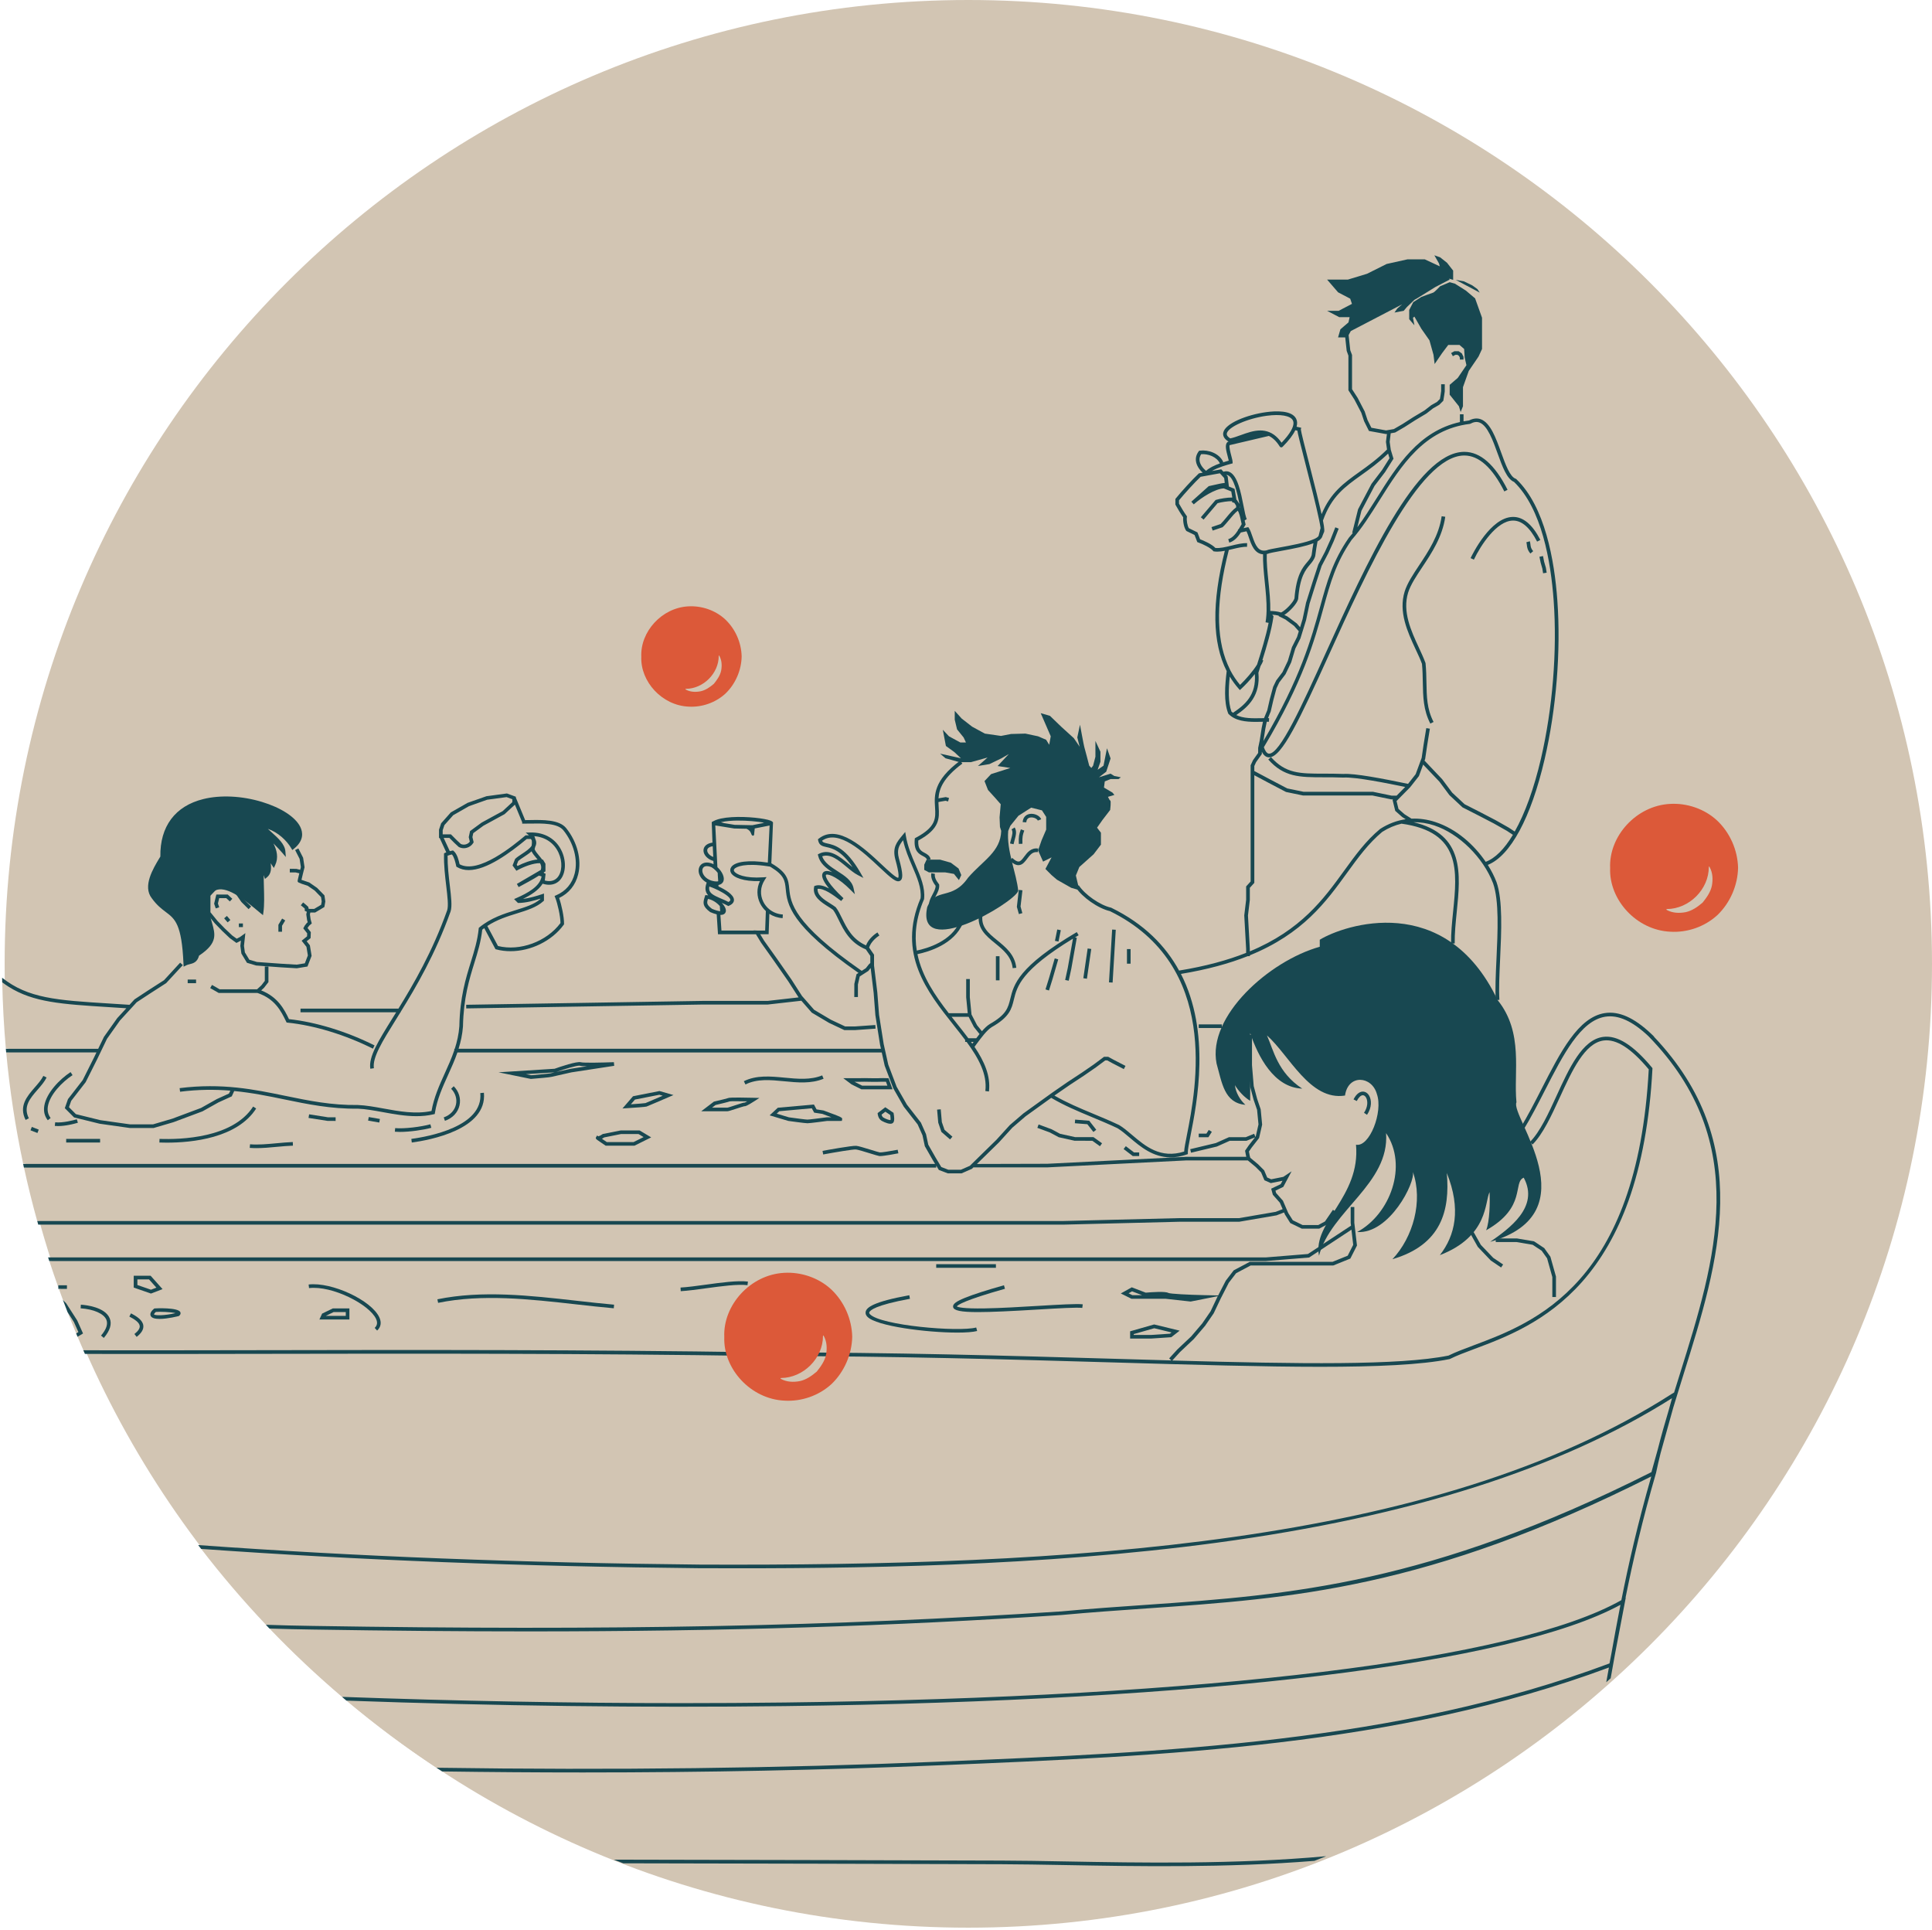 <svg width="740" height="739" viewBox="0 0 740 739" fill="none" xmlns="http://www.w3.org/2000/svg">
<path d="M370.89 738.22C574.744 738.22 740 572.964 740 369.11C740 165.256 574.744 0 370.89 0C167.036 0 1.78 165.256 1.78 369.11C1.78 572.964 167.036 738.22 370.89 738.22Z" fill="#D2C5B3"/>
<path d="M130.98 649.81C174.74 651.39 218.34 652.21 260.97 652.21C274.28 652.21 287.47 652.13 300.57 651.97C463.69 649.98 580.41 635.7 621.02 612.78C623.72 599.21 627.25 583.6 632.47 565.4C546.91 608.51 494.62 612.12 439.26 615.94C428.72 616.67 417.81 617.42 406.62 618.46C341.86 622.73 277.85 624.74 202.47 624.74C176.4 624.74 148.98 624.5 119.69 624.03C114.27 623.95 108.78 623.82 103.2 623.65C112.01 632.83 121.28 641.57 130.98 649.81Z" fill="#D2C5B3"/>
<path d="M407.8 714.24C399.05 714.08 390.79 713.93 383.59 713.92C343.79 713.78 284.62 713.65 238.72 713.57C279.48 729.07 323.69 737.56 369.89 737.56C417 737.56 462.05 728.73 503.47 712.64C469.92 715.36 435.64 714.74 407.8 714.24Z" fill="#D2C5B3"/>
<path d="M372.41 399.68C372.56 399.48 372.71 399.28 372.86 399.07C372.88 399.05 372.89 399.02 372.91 399H371.93C372.09 399.23 372.25 399.45 372.41 399.68Z" fill="#D2C5B3"/>
<path d="M243.2 421.09L241.64 422.9C244.33 422.72 246.88 422.52 247.22 422.44C247.49 422.35 250.87 420.9 253.84 419.62L252.54 419.25L243.2 421.09Z" fill="#D2C5B3"/>
<path d="M273.69 337.51C274.25 337.59 274.73 337.59 275.08 337.5L274.95 335.54L274.88 334.25C274.49 333.72 273.99 333.2 273.41 332.74C273.1 332.49 272.76 332.25 272.4 332.05C271.78 331.81 271.22 331.69 270.74 331.69C270.26 331.69 269.86 331.81 269.56 332.05C269.1 332.42 268.91 333.06 269.03 333.8C269.21 334.92 270.16 336.39 272.29 337.19C272.81 337.34 273.27 337.45 273.69 337.51Z" fill="#D2C5B3"/>
<path d="M59.69 502.42C58.99 503.07 58.98 503.35 58.98 503.35C59.37 503.87 63.12 503.85 67.22 502.87C65.45 502.41 60.96 502.28 59.69 502.42Z" fill="#D2C5B3"/>
<path d="M271.7 339.5C271.34 341.26 272.24 342.2 274.07 343.15C274.5 343.37 274.98 343.59 275.51 343.82C275.75 343.93 276 344.04 276.27 344.15C277.17 344.54 278.11 344.93 279.02 345.41C279.41 345.2 279.77 344.92 279.75 344.6C279.69 343.65 277.65 342.22 275.33 341.04C274.86 340.8 274.37 340.57 273.89 340.36C273.13 340.02 272.39 339.73 271.7 339.5Z" fill="#D2C5B3"/>
<path d="M289.08 317.24L288.83 319.65C288.81 319.81 288.72 319.9 288.66 319.94C288.61 319.98 288.49 320.04 288.34 320.01C288.13 319.97 287.96 319.83 287.88 319.63L287.59 318.94C287.36 318.38 286.94 317.91 286.41 317.62L285.94 317.36L282.95 317.3L281.22 317.26L273.97 316.09L274.3 322.59L274.37 323.98L274.6 328.5L274.67 329.9L274.78 332.07C276.66 333.78 277.69 336.07 277.05 337.55C276.83 338.05 276.33 338.69 275.17 338.89L275.21 339.45C277.91 340.71 281 342.59 281.12 344.5C281.16 345.17 280.88 346.11 279.27 346.82L278.96 346.96L278.66 346.8C277.94 346.41 277.19 346.07 276.45 345.74C277.13 346.46 277.63 347.2 277.86 347.83C278.27 348.96 277.86 349.58 277.57 349.85C277.22 350.18 276.72 350.35 276.06 350.35C276.02 350.35 275.97 350.35 275.93 350.34L276.33 356.35H288.71L288.67 356.28L290.34 356.35H293.07L293.34 348.88C292.47 348.07 291.73 347.11 291.17 346.01C289.79 343.29 289.77 340.15 291.08 337.4C284.77 337.61 280.98 336.03 279.99 334.28C279.57 333.53 279.61 332.7 280.1 332.01C281.61 329.87 286.92 329.24 294.09 330.32L294.76 316.1L290.5 316.94L289.08 317.24Z" fill="#D2C5B3"/>
<path d="M57.08 489.95H52.62V492.11L57.82 493.91L59.89 493.11L57.08 489.95Z" fill="#D2C5B3"/>
<path d="M274.23 345.63C273.32 344.97 272.24 344.43 271.16 344.25C270.69 345.8 270.59 346.45 272.73 348.05C273.41 348.33 273.97 348.53 274.43 348.67C275.06 348.86 275.51 348.94 275.84 348.96L275.71 346.98C275.31 346.51 274.81 346.04 274.23 345.63Z" fill="#D2C5B3"/>
<path d="M339.88 415.77L339.34 414.27C338.39 414.25 337.15 414.24 336.82 414.28C336.21 414.36 331.85 414.27 330.98 414.25L329.2 414.28H327.27L330.24 415.77H339.88Z" fill="#D2C5B3"/>
<path d="M132.44 503.92V502.46H127.8L124.79 503.92H132.44Z" fill="#D2C5B3"/>
<path d="M338.36 427.98C339.28 428.54 340.62 428.98 341.08 428.96C341.15 428.65 341.11 427.8 340.98 426.99L339.13 425.74L337.66 426.87C337.75 427.24 337.97 427.74 338.36 427.98Z" fill="#D2C5B3"/>
<path d="M432.27 495.28L433.72 496H437.47L433.61 494.53L432.27 495.28Z" fill="#D2C5B3"/>
<path d="M119.72 622.63C233.66 624.47 319.43 622.8 406.52 617.07C417.71 616.04 428.62 615.28 439.17 614.55C494.34 610.74 547.38 606.6 632.55 563.73L634.98 555.01C636.24 550.03 637.66 545.02 639.16 540.02L640.44 535.41C597.85 562.31 540.18 580.78 466.15 590.76C399.12 599.79 328.58 600.78 268.43 600.54C200.54 599.88 137.12 597.45 77.04 593.14C84.81 603.25 93.09 612.94 101.84 622.19C107.89 622.4 113.86 622.54 119.72 622.63Z" fill="#D2C5B3"/>
<path d="M359.59 674.65C445.99 671.07 535.34 667.37 616.48 637.02L617.22 633.15C618.24 627.41 619.36 621.24 620.67 614.57C578.94 637.27 462.57 651.39 300.59 653.37C246.09 654.03 189.54 653.3 132.69 651.27C143.66 660.48 155.17 669.07 167.18 676.97C235.24 677.95 298.62 677.17 359.59 674.65Z" fill="#D2C5B3"/>
<path d="M370.91 397.61H373.94C374.38 397.03 374.82 396.46 375.26 395.91L375.18 395.98L373.04 393.31L371.02 389.4H364.5C365.13 390.2 365.76 391 366.39 391.79C367.94 393.75 369.48 395.68 370.91 397.61Z" fill="#D2C5B3"/>
<path d="M271.06 325.03C270.69 325.62 270.96 326.27 271.16 326.61C271.52 327.23 272.23 327.83 273.19 328.19L272.98 324.07C271.71 324.26 271.23 324.76 271.06 325.03Z" fill="#D2C5B3"/>
<path d="M281.39 315.88L283.33 315.92L288.13 316.02L289.78 315.69L292.11 315.23L292.17 315.16L292.75 315.06C292.14 314.95 291.44 314.84 290.66 314.74C287.47 314.33 283.07 314.07 279.39 314.38C278.2 314.48 277.08 314.64 276.1 314.87L277.33 315.22L281.39 315.88Z" fill="#D2C5B3"/>
<path d="M100.07 517.08C158.19 516.98 224.06 516.86 291.73 517.91C292.19 517.91 292.65 517.91 293.11 517.91C341.94 517.91 387.21 519.23 427.2 520.39C434.57 520.6 441.74 520.81 448.7 521.01L447.85 520.23L450.99 516.8L456.28 511.81L460.51 506.85L463.71 502.2L466.34 496.64L466.47 496.4L456.08 498.46L446.49 497.4H433.41L429.32 495.36L433.52 493.01L438.88 495.06C441.23 494.85 446.41 494.48 447.55 495.17C448.32 495.53 455.2 495.88 461.38 496.01L466.62 496.12L469.53 490.47L472.57 486.51L478.69 483.26H510.4L516.23 480.9L518.34 476.74L517.67 470.94L501.46 481.6L484.87 482.95H18.9C20 486.32 21.15 489.66 22.34 492.98V492.21H25.66V493.6H22.56C23.07 495.01 23.59 496.42 24.11 497.83L25.32 499.04L29.58 505.66L31.82 510.65L29.72 511.93C30.45 513.67 31.2 515.4 31.96 517.12C53.65 517.16 76.44 517.12 100.07 517.08ZM432.86 509.85L442.07 507.22L451.84 509.6L448.62 512.11L441 512.62H432.86V509.85ZM384.91 493.54C369.39 497.91 366.85 499.72 366.47 500.28C366.87 500.57 368.73 501.21 377.25 501.05C383.29 500.94 390.9 500.49 397.62 500.09C405.59 499.61 412.47 499.2 414.71 499.49L414.53 500.87C412.42 500.6 405.6 501.01 397.7 501.48C387.22 502.11 379.71 502.47 374.56 502.47C368.04 502.47 365.28 501.89 365.05 500.52C364.86 499.4 366.14 498.42 369.61 497C372.76 495.71 377.78 494.1 384.53 492.2L384.91 493.54ZM358.59 484.13H381.46V485.52H358.59V484.13ZM331.63 502.13C332.09 500.72 334.32 498.55 348.28 496.01L348.53 497.38C335.21 499.81 333.2 501.82 332.95 502.57C332.92 502.67 332.85 502.89 333.22 503.29C337.28 507.59 367.13 510.17 373.91 508.37L374.27 509.71C372.69 510.13 369.99 510.32 366.68 510.32C354.95 510.32 335.65 507.87 332.21 504.23C331.43 503.41 331.46 502.64 331.63 502.13ZM270.32 491.97C276.29 491.16 282.47 490.31 286.47 490.78L286.31 492.16C282.48 491.71 276.4 492.54 270.51 493.34C266.9 493.83 263.48 494.3 260.74 494.45L260.66 493.06C263.35 492.92 266.74 492.46 270.32 491.97ZM220.8 498.13C225.79 498.69 230.5 499.22 235.22 499.64L235.1 501.02C230.36 500.6 225.42 500.05 220.65 499.51C202.99 497.52 184.73 495.47 167.83 498.94L167.55 497.58C184.66 494.07 203.03 496.13 220.8 498.13ZM133.83 505.31H122.34L123.38 503.06L127.48 501.07H133.83V505.31ZM145.31 504.51C146.21 506.46 145.91 508.2 144.46 509.55L143.52 508.53C144.52 507.61 144.69 506.48 144.05 505.09C141.5 499.55 127.29 492.25 118.38 493.29L118.22 491.91C127.09 490.87 142.28 497.94 145.31 504.51ZM69.08 502.48C69.18 502.71 69.35 503.29 68.63 503.88L68.52 503.97L68.38 504.01C68.32 504.03 64.26 505.08 61.14 505.08C59.55 505.08 58.21 504.81 57.76 503.98C57.14 502.83 58.49 501.64 58.93 501.24L59.07 501.11L59.26 501.07C59.64 501.01 68.23 500.66 69.08 502.48ZM51.23 488.56H57.7L62.27 493.68L57.85 495.39L51.24 493.1V488.56H51.23ZM39.75 512.37L38.69 511.47C40.73 509.09 41.41 507.04 40.72 505.38C39.75 503.08 35.89 501.37 30.87 501.03L30.96 499.64C33.1 499.79 40.21 500.59 42 504.84C42.92 507.02 42.16 509.56 39.75 512.37ZM52.36 511.97L51.5 510.88C52.93 509.74 53.61 508.71 53.53 507.8C53.39 506.37 51.33 505.12 49.55 504.19L50.19 502.96C52.41 504.12 54.71 505.58 54.91 507.67C55.04 509.09 54.21 510.5 52.36 511.97Z" fill="#D2C5B3"/>
<path d="M174.98 321.78L176.51 323.2C177.72 323.75 179.17 323.36 179.95 322.31L179.54 320.57L180.04 318.26L184.48 315.01L192.53 310.62L196.23 307.19V306.06L194.04 305.25L186.6 306.25L179.64 308.72L173.59 312.18L170.22 315.97L169.56 317.94V319.49H172.72L174.98 321.78Z" fill="#D2C5B3"/>
<path d="M203.59 326.02C202.72 326.81 201.64 327.52 200.63 328.19C199.8 328.73 199.02 329.25 198.5 329.71L197.92 331.2L198.23 331.63C200.53 330.45 203.44 329.36 205.9 329.15C205.74 328.96 205.58 328.77 205.41 328.57C204.75 327.78 204.06 326.97 203.59 326.02Z" fill="#D2C5B3"/>
<path d="M407.09 467.6L451.81 466.49H474.58L488.63 464.08L491.27 463.05L490.21 460.59L487.52 457.56L486.88 455.22L490.52 453.48L491.22 452.18L486.74 453.08L484.29 451.99L483.02 448.98L480.92 446.88L477.93 444.4H454.26L401.14 447.06H372.83L372.26 447.61L368.32 449.34H363L359.59 448.03L358.59 446.36V447.06H9.17C10.67 453.98 12.37 460.83 14.25 467.6H407.09Z" fill="#D2C5B3"/>
<path d="M237.88 434.29L231.44 435.58C231.11 435.8 230.82 435.97 230.56 436.1C231.15 436.5 231.85 436.98 232.42 437.37H242.67L246.51 435.46L244.56 434.29H237.88Z" fill="#D2C5B3"/>
<path d="M461.96 180.31C463.22 179.14 465.15 178.22 467.26 177.47C466.06 174.93 462.75 173.71 460.08 173.94C459.55 174.75 459.35 175.6 459.48 176.49C459.66 177.78 460.56 179.15 461.96 180.31Z" fill="#D2C5B3"/>
<path d="M221.87 408.1C220.66 408.1 216.6 409.28 213.09 410.52C215.12 410.06 217.84 409.46 218.62 409.29L224.84 408.34C223.54 408.31 222.53 408.25 222.12 408.13C222.05 408.11 221.97 408.1 221.87 408.1Z" fill="#D2C5B3"/>
<path d="M315.01 426.59L311.86 426.11L310.95 424.44L298.5 425.56L297.5 426.49L302.19 427.9C304.72 428.25 308.67 428.77 309.28 428.77C309.9 428.77 314.07 428.24 316.72 427.89L316.81 427.88H318.44C317.38 427.47 316.17 427.02 315.01 426.59Z" fill="#D2C5B3"/>
<path d="M448.72 510.26L442.1 508.65L434.25 510.9V511.23H440.95L448.1 510.74L448.72 510.26Z" fill="#D2C5B3"/>
<path d="M28.32 506.27L25.89 502.49C26.95 505.22 28.05 507.93 29.18 510.63L30.05 510.1L28.32 506.27Z" fill="#D2C5B3"/>
<path d="M214.68 353.49C214.65 350.79 213.57 346.03 212.66 343.75L212.41 343.12L213.03 342.85C216.71 341.28 219.16 338.39 220.12 334.5C221.43 329.22 219.76 322.87 215.75 317.92C213.49 315.21 207.65 315.31 202.95 315.4C201.89 315.42 200.88 315.44 200 315.42L200.01 314.89L197.22 308.15L193.25 311.8L185.17 316.21L181.27 319.07L180.95 320.56L181.42 322.56L181.27 322.8C180.49 324.1 179.08 324.83 177.64 324.83C177.01 324.83 176.38 324.69 175.79 324.4L175.7 324.35L174 322.77L172.13 320.89H169.94L172.28 325.96C172.57 325.89 172.83 325.83 173.04 325.79L173.51 325.69L173.77 325.91C175.13 327.03 175.7 329.48 176.04 330.98C183.26 334.87 196.68 323.73 201.12 320.05L201.31 319.89H202.59L201.36 318.85L203.2 318.81C208.67 318.7 213.03 321.33 215.19 326C217 329.92 216.71 334.56 214.51 337.01C213.44 338.2 211.99 338.83 210.31 338.83C209.53 338.83 208.7 338.69 207.84 338.42C206.31 340.92 203.34 342.79 200.33 344.24C202.9 343.94 205.77 343.06 207.43 342.5L208.35 342.19V344.91L208.12 345.12C205.53 347.47 201.88 348.61 198.01 349.8C194.39 350.92 190.37 352.17 186.64 354.61L190.73 362.27C199.14 364.36 209.34 360.62 214.68 353.49Z" fill="#D2C5B3"/>
<path d="M279.53 421.77C278.84 422.04 275.62 422.8 274.07 423.16L272.73 424.18H278.57C278.89 424.16 280.63 423.59 281.77 423.21C284.22 422.4 284.92 422.2 285.26 422.24C285.45 422.17 285.79 421.99 286.21 421.76C283.02 421.7 280.04 421.69 279.53 421.77Z" fill="#D2C5B3"/>
<path d="M207.97 329.23L208.91 330.79V333.71L208.3 334.07C208.28 334.12 208.26 334.16 208.24 334.21L208.55 334.46L208.94 334.57L208.93 334.76L208.95 334.78L208.89 335.29C208.87 335.51 208.85 335.73 208.81 335.94L208.66 337.21C210.67 337.74 212.33 337.35 213.48 336.08C215.33 334.02 215.52 330.02 213.93 326.58C212.21 322.85 208.86 320.57 204.65 320.23C204.82 320.57 204.93 320.93 205.01 321.29C205.32 321.9 205.44 322.53 205.36 323.15C205.31 323.56 205.18 323.95 204.98 324.33C204.91 324.69 204.83 325 204.76 325.26C205.14 326.11 205.82 326.92 206.47 327.69C206.87 328.17 207.29 328.67 207.66 329.2L207.97 329.23Z" fill="#D2C5B3"/>
<path d="M357.21 444.07L354.24 438.87L353.35 434.7L351.5 430.56L346.18 423.75L342.15 416.71L338.87 408.05L337.74 402.98H175.21C174.18 405.97 172.9 408.79 171.65 411.56C169.49 416.34 167.44 420.86 166.6 426.09L166.53 426.55L166.08 426.66C163.89 427.18 161.69 427.38 159.49 427.38C155.18 427.38 150.87 426.6 146.65 425.83C143.25 425.21 140.03 424.63 137.06 424.51C126.79 424.64 117.74 422.77 108.99 420.97C102.84 419.7 96.58 418.41 89.72 417.75L88.78 419.79L83.7 422.1L77.57 425.53L66.45 429.68L58.82 431.92L49.76 431.91L38.17 430.27L28.38 427.86L24.83 424.31L26.05 420.84L31.69 413.57L35.94 405.07L36.95 402.97H2.37C3.71 417.46 5.9 431.7 8.87 445.65H358.17L357.21 444.07ZM9.81 428.89C7.1 423.56 10.42 419.75 13.35 416.4C14.64 414.92 15.87 413.51 16.6 412.03L17.85 412.64C17.04 414.29 15.7 415.82 14.4 417.31C11.51 420.63 8.77 423.76 11.05 428.26L9.81 428.89ZM14.46 433.8L11.8 432.77L12.3 431.47L14.96 432.5L14.46 433.8ZM18.3 429C17.07 427.43 16.62 425.57 16.96 423.45C17.75 418.6 22.73 413.37 27.02 410.56L27.78 411.72C23.73 414.37 19.05 419.24 18.33 423.67C18.05 425.38 18.41 426.88 19.39 428.13L18.3 429ZM20.99 431.18L21.14 429.8C24.07 430.12 28.23 428.99 29.43 428.64L29.82 429.97C28.41 430.38 25.12 431.24 22.25 431.24C21.82 431.25 21.4 431.23 20.99 431.18ZM38.34 437.54H25.35V436.15H38.34V437.54ZM63.91 437.59C62.85 437.59 61.9 437.57 61.06 437.54L61.11 436.15C69.31 436.45 89.22 435.82 96.97 423.77L98.14 424.52C90.8 435.91 73.45 437.59 63.91 437.59ZM106.05 439.21C103.4 439.46 100.68 439.71 98.18 439.71C97.3 439.71 96.45 439.68 95.63 439.61L95.75 438.23C98.76 438.5 102.4 438.16 105.91 437.84C108 437.65 110.15 437.45 112.13 437.38L112.18 438.77C110.26 438.82 108.12 439.02 106.05 439.21ZM128.55 429.27L125.49 429.26L118.18 428.12L118.39 426.75L125.65 427.89H128.55V429.27ZM145.27 430L140.99 429.26L141.23 427.89L145.51 428.63L145.27 430ZM342.24 426.17L342.29 426.45C342.48 427.42 342.71 429.15 342.16 429.88C341.91 430.22 341.5 430.35 341.03 430.35C339.62 430.35 337.65 429.19 337.62 429.17C336.4 428.42 336.2 426.84 336.19 426.66L336.15 426.27L339.07 424.03L342.24 426.17ZM329.2 412.89L330.98 412.86C333.48 412.91 336.29 412.94 336.65 412.9C337.28 412.82 339.6 412.89 339.86 412.89L340.33 412.9L341.86 417.15H329.92L326.13 415.24L322.99 412.88H329.2V412.89ZM174.64 423.02C175.13 420.87 174.44 418.6 172.8 416.96L173.78 415.98C175.76 417.97 176.59 420.71 176 423.33C175.38 426.05 173.35 428.2 170.42 429.23L169.96 427.92C172.43 427.05 174.13 425.27 174.64 423.02ZM151.23 433.4L151.36 432.02C154.91 432.35 161.32 431.52 164.84 430.56L165.2 431.9C162.12 432.73 156.91 433.48 153.13 433.48C152.44 433.48 151.8 433.45 151.23 433.4ZM157.73 437.53L157.55 436.15C164.05 435.28 185.17 431.44 183.97 418.59L185.35 418.46C186.67 432.55 164.54 436.62 157.73 437.53ZM211.16 412.4C210.71 412.55 206.13 412.95 203.44 413.17L203.34 413.18L190.93 410.64L212.42 409.28C214.51 408.53 220.96 406.33 222.51 406.79C223.51 407.09 230.78 406.93 235.13 406.76L235.26 408.14L218.87 410.65C216.11 411.27 211.52 412.29 211.16 412.4ZM243 438.75H231.99L230.17 437.51C229.76 437.23 229.35 436.95 229.04 436.73C228.88 436.62 228.74 436.52 228.61 436.42C228.6 436.42 228.6 436.41 228.59 436.41C228.23 436.12 228.06 435.84 228.34 435.42L228.71 434.85L229.2 435.16C229.49 435.09 230.2 434.73 230.78 434.34L230.89 434.26L237.81 432.89H244.94L249.41 435.56L243 438.75ZM256.18 420.13C254.83 420.71 248.08 423.62 247.64 423.77C247.2 423.92 243.29 424.19 240.08 424.39L238.43 424.5L242.47 419.82L252.62 417.82L257.97 419.36L256.18 420.13ZM288.98 421.7C286.17 423.51 285.45 423.73 285.09 423.65C284.65 423.74 283.25 424.2 282.2 424.54C280 425.26 278.99 425.58 278.56 425.58H268.6L273.46 421.88L273.61 421.85C276 421.3 278.67 420.64 279.01 420.5C279.18 420.42 279.6 420.21 288.63 420.43L290.89 420.49L288.98 421.7ZM285.52 415.32L284.9 414.08C289.73 411.67 295.22 412.2 300.52 412.72C305.41 413.19 310.46 413.68 314.91 411.85L315.44 413.14C310.66 415.1 305.44 414.6 300.38 414.11C295.04 413.58 289.99 413.09 285.52 415.32ZM301.94 429.26L301.84 429.24L294.77 427.12L297.9 424.21L311.73 422.97L312.74 424.84L315.41 425.26C322.67 427.93 322.66 427.97 322.53 428.68L322.43 429.25L321.81 429.26H316.84C315.97 429.38 310.15 430.15 309.26 430.15C308.37 430.15 302.6 429.35 301.94 429.26ZM337.09 442.71C336.97 442.71 336.87 442.7 336.79 442.69C336.32 442.62 335.14 442.26 333.26 441.68C331.21 441.05 328.65 440.26 327.85 440.18C326.83 440.07 319.61 441.3 315.31 442.09L315.06 440.72C316.22 440.51 326.42 438.64 327.99 438.79C328.87 438.88 330.9 439.49 333.67 440.34C335.11 440.78 336.6 441.24 336.99 441.3C337.57 441.39 340.93 440.84 343.85 440.27L344.12 441.63C343.15 441.84 338.61 442.71 337.09 442.71Z" fill="#D2C5B3"/>
<path d="M203.43 411.78C206.7 411.51 210.35 411.17 210.75 411.08C210.88 411.04 211.53 410.88 212.41 410.68L201.42 411.37L203.43 411.78Z" fill="#D2C5B3"/>
<path d="M470.35 182.02C470.15 181.93 469.93 181.88 469.71 181.88L470.23 182.45L470.69 186.31L472.86 187.2L473.59 191.4L473.73 191.45L474.73 192.99C473.88 188.69 472.6 183.03 470.35 182.02Z" fill="#D2C5B3"/>
<path d="M39.84 397.02L44.91 389.87L48.41 386.07C46.02 385.91 43.73 385.77 41.56 385.63C23.64 384.51 12.83 383.83 3.35 377.85C2.51 377.32 1.68 376.75 0.86 376.14C1.04 384.7 1.5 393.19 2.24 401.6H37.62L39.84 397.02Z" fill="#D2C5B3"/>
<path d="M474.91 194.34C474.94 194.38 474.98 194.41 475.01 194.45C474.99 194.32 474.96 194.2 474.93 194.07C474.91 193.96 474.89 193.86 474.87 193.75L474.91 194.34Z" fill="#D2C5B3"/>
<path d="M500.68 215.28C501.45 214.36 502.07 213.64 502.39 212.58C502.6 210.97 502.83 209.46 503.09 208.03C500.17 209.19 495.69 210.08 490.71 210.97C488.37 211.39 486.16 211.79 485.64 212.06L485.48 212.12C485.39 212.14 485.3 212.15 485.21 212.17C485.1 215.33 485.46 218.91 485.85 222.69C486.24 226.47 486.63 230.34 486.56 233.96C487.97 234.01 489.43 234.16 490.71 234.56C492.58 233.65 495.46 230.5 495.83 229.17C496.52 220.21 498.92 217.36 500.68 215.28Z" fill="#D2C5B3"/>
<path d="M503.76 212.81L503.74 212.92C503.34 214.29 502.57 215.21 501.75 216.18C500.02 218.23 497.87 220.78 497.21 229.33L497.19 229.44C496.79 231.11 494.07 234.13 491.91 235.47L493.11 236.07L496.65 238.71L497.95 240.18L498.89 237.11L500.23 230.76L502.78 222.68L504.93 216.14L507.48 211.27L509.57 206.65L511.44 201.92L512.73 202.43L510.85 207.19L508.73 211.87L506.19 216.73L504.1 223.1L501.57 231.14L500.23 237.48L498.08 244.45L496.11 248.38L494.54 253.63L492.36 258.18L489.97 261.33L488.92 263.53L487.72 268.01L486.69 272.45L485.65 274.99C485.79 274.99 485.94 274.99 486.07 275L486.02 276.39C485.75 276.38 485.46 276.38 485.18 276.38L484.62 279.12L483.89 283.77C498.06 259.69 502.24 244.56 505.61 232.34C508.3 222.58 510.43 214.87 516.58 205.97L516.63 205.9C517.15 205.31 517.66 204.71 518.16 204.09L517.9 204.03L520.15 195.02L525.31 185.25L529.35 179.96L532.19 175.46L531.66 173.68C528.04 177.17 524.55 179.67 521.43 181.89C515.07 186.44 510 190.07 506.7 199.33C507.34 202.57 507.31 203.58 507.01 203.98L506.5 205.26C506.33 206.03 505.66 206.7 504.6 207.29C504.3 209.01 504.01 210.83 503.76 212.81Z" fill="#D2C5B3"/>
<path d="M475.26 166.62C477.58 165.78 480.16 164.85 482.74 164.85C483.88 164.85 485.02 165.04 486.13 165.49C486.75 165.74 487.35 166.06 487.95 166.49C488.96 167.21 489.93 168.2 490.86 169.54C492.49 167.84 493.7 166.3 494.46 164.96C494.79 164.39 495.03 163.85 495.19 163.36C495.5 162.42 495.51 161.63 495.2 161.01C494.3 159.19 490.44 158.51 485.13 159.23C477.77 160.23 470.37 163.52 469.89 165.99C469.76 166.64 470.2 167.28 471.19 167.89C472.46 167.63 473.83 167.14 475.26 166.62Z" fill="#D2C5B3"/>
<path d="M618.59 633.4L622.71 611.81L622.62 611.86C625.37 598.16 628.97 582.41 634.31 564.04L634.32 563.99C634.84 561.52 635.41 559.03 636.03 556.54L640.92 538.98C642.2 534.75 643.52 530.53 644.82 526.36C658.41 482.96 672.46 438.1 633.5 397.02L633.55 396.97C633.16 396.58 632.78 396.22 632.4 395.86C632.39 395.85 632.39 395.84 632.38 395.84C625.87 389.7 620.04 387.12 614.63 387.98C604.48 389.59 597.69 402.87 590.49 416.94C587.87 422.06 585.16 427.36 582.28 432.06L583.46 432.79C586.37 428.04 589.1 422.72 591.73 417.58C598.76 403.84 605.4 390.86 614.85 389.36C619.81 388.57 625.24 391.02 631.41 396.84C671.17 437.64 657.1 482.54 643.5 525.96C642.74 528.39 641.98 530.83 641.22 533.28L640.29 533.83C549.39 592.17 407.85 599.72 268.43 599.18C200.12 598.52 136.32 596.06 75.91 591.7C76.28 592.19 76.66 592.68 77.03 593.17C137.11 597.47 200.54 599.91 268.42 600.57C328.57 600.8 399.11 599.82 466.14 590.79C540.17 580.82 597.84 562.35 640.43 535.44L639.15 540.05C637.66 545.05 636.23 550.06 634.97 555.04L632.54 563.76C547.37 606.63 494.32 610.77 439.16 614.58C428.61 615.31 417.7 616.06 406.51 617.1C319.42 622.84 233.65 624.5 119.71 622.66C113.85 622.58 107.88 622.43 101.83 622.23C102.29 622.71 102.74 623.19 103.2 623.67C108.78 623.85 114.27 623.97 119.69 624.05C148.98 624.52 176.4 624.76 202.47 624.76C277.85 624.76 341.87 622.75 406.62 618.48C417.81 617.45 428.71 616.69 439.26 615.96C494.62 612.14 546.91 608.52 632.47 565.42C627.24 583.63 623.71 599.24 621.02 612.8C580.41 635.72 463.7 650 300.57 651.99C287.47 652.15 274.28 652.23 260.97 652.23C218.34 652.23 174.74 651.42 130.98 649.83C131.55 650.31 132.12 650.79 132.69 651.27C189.53 653.3 246.08 654.04 300.59 653.37C462.57 651.39 578.94 637.27 620.67 614.57C619.36 621.24 618.25 627.41 617.22 633.15L616.48 637.02C535.34 667.37 445.99 671.07 359.59 674.65C298.62 677.18 235.24 677.96 167.18 676.97C167.91 677.45 168.64 677.92 169.37 678.39C187.65 678.65 205.6 678.78 223.25 678.78C270.53 678.78 315.71 677.86 359.65 676.04C445.91 672.47 535.09 668.77 616.25 638.59C615.9 640.53 615.56 642.41 615.23 644.23C615.8 643.73 616.36 643.22 616.92 642.71C617.35 640.35 617.79 637.91 618.24 635.35C618.36 634.7 618.47 634.05 618.59 633.4Z" fill="#184851"/>
<path d="M407.83 712.85C399.08 712.69 390.81 712.54 383.59 712.53C342.74 712.39 281.49 712.25 235.11 712.17C236.31 712.64 237.51 713.11 238.71 713.57C284.61 713.65 343.78 713.79 383.58 713.92C390.79 713.94 399.05 714.09 407.79 714.24C435.63 714.74 469.91 715.35 503.46 712.63C504.97 712.05 506.47 711.45 507.96 710.85C473.03 714.03 436.91 713.38 407.83 712.85Z" fill="#184851"/>
<path d="M100.08 518.47C158.19 518.37 224.06 518.25 291.72 519.3C292.18 519.3 292.63 519.3 293.09 519.3C341.91 519.3 387.18 520.62 427.16 521.78C457.03 522.65 483.75 523.43 505.68 523.43C527.4 523.43 544.44 522.67 555.2 520.48L555.29 520.46L555.37 520.42C557.94 519.14 561.13 517.94 564.83 516.56C576.45 512.21 592.37 506.25 605.96 490.91C613.38 482.54 619.35 472.12 623.72 459.95C628.8 445.79 631.9 428.76 632.92 409.33L632.93 409.06L632.76 408.85C625.6 400.22 619.48 396.37 614.05 397.09C606.03 398.15 601.04 409.05 596.22 419.59C593.11 426.38 589.9 433.41 586.02 437.31L587.01 438.29C591.06 434.21 594.32 427.07 597.48 420.17C602.15 409.98 606.97 399.43 614.23 398.47C619.1 397.83 624.75 401.44 631.51 409.53C627.1 491.76 587.81 506.46 564.33 515.25C560.64 516.63 557.44 517.83 554.82 519.13C536.03 522.93 497.89 522.37 449.01 521.02L451.95 517.8L457.25 512.8L461.58 507.73L464.87 502.95L467.57 497.26L470.64 491.26L473.46 487.59L479.01 484.64H510.64L517.21 481.98L519.75 476.98L518.73 468.25V462.24H517.34V468.29L517.47 469.38L500.97 480.23L484.79 481.54H18.42C18.57 482 18.72 482.47 18.87 482.93H484.84L501.43 481.58L517.64 470.92L518.31 476.72L516.2 480.88L510.37 483.24H478.66L472.54 486.49L469.5 490.45L466.59 496.1L461.35 495.99C455.16 495.86 448.29 495.5 447.52 495.15C446.37 494.46 441.2 494.83 438.85 495.04L433.49 492.99L429.29 495.34L433.38 497.38H446.46L456.05 498.44L466.44 496.38L466.31 496.62L463.68 502.18L460.48 506.83L456.25 511.79L450.96 516.78L447.82 520.21L448.67 520.99C441.71 520.8 434.54 520.59 427.17 520.37C387.18 519.21 341.91 517.89 293.08 517.89C292.62 517.89 292.16 517.89 291.7 517.89C224.03 516.84 158.16 516.95 100.04 517.06C76.41 517.1 53.62 517.14 31.91 517.1C32.12 517.57 32.32 518.03 32.53 518.5C53.91 518.55 76.47 518.51 100.08 518.47ZM433.72 496L432.27 495.28L433.61 494.53L437.46 496H433.72Z" fill="#184851"/>
<path d="M468 392.3H459.14V393.69H468V392.3Z" fill="#184851"/>
<path d="M358.59 447.06V446.36L359.59 448.03L363 449.34H368.33L372.27 447.61L372.84 447.06H401.15L454.27 444.4H477.94L480.93 446.88L483.03 448.98L484.3 451.99L486.75 453.08L491.23 452.18L490.53 453.48L486.89 455.22L487.53 457.56L490.22 460.59L491.28 463.05L488.64 464.08L474.59 466.49H451.82L407.1 467.6H14.26C14.39 468.06 14.51 468.53 14.65 468.99H328.7H407.12L451.84 467.88H474.65L488.94 465.43L491.82 464.32L492.17 465.13L494.21 468.38L498.63 470.53H505.28L508.46 468.82L511.7 464.08L510.55 463.3L507.5 467.76L504.92 469.15H498.94L495.17 467.31L493.42 464.53L491.4 459.83L488.78 456.88L488.53 455.97L491.53 454.53L494.71 448.57L491.53 450.69L486.9 451.62L485.36 450.94L484.2 448.19L481.89 445.88L478.85 443.36V443.02H478.76L478.37 440.99L479.4 439.49L482.26 435.82L483.43 430.69L482.87 424.82L481.51 420.81L480.2 415.91L479.54 407.92V396.32H478.15V407.95L478.82 416.09L480.17 421.19L481.49 425.03L482.03 430.6L480.98 435.21L480.85 435.38L480.37 434.19L477.17 435.49H470.73L465.71 437.74L455.88 440.09L456.2 441.44L466.09 439.08L471.02 436.88H477.43L480.71 435.55L478.27 438.67L476.89 440.68L477.34 443.02H454.23L401.11 445.68L374.18 445.75L382.65 437.46L387.72 431.88L392.83 427.5L402.64 420.43C407.62 423.37 412.69 425.49 418.05 427.72C421.24 429.05 424.53 430.42 427.97 432.03C429.5 432.94 431.07 434.27 432.74 435.69C436.8 439.13 441.63 443.22 448.35 443.22C450.24 443.22 452.28 442.9 454.49 442.14L454.98 441.97L454.96 441.45C454.91 440.42 455.4 437.95 456.01 434.84C458.48 422.31 463.79 395.37 452.32 372.97C462.47 371.29 470.85 368.97 477.88 366.18H478.71V365.85C499.08 357.55 507.91 345.37 515.95 334.27C520.16 328.46 524.14 322.98 529.44 318.57C531.81 317.06 534.3 316.01 536.86 315.42V315.44C559.65 318.61 558.16 333.44 556.57 349.14C556.16 353.22 555.73 357.43 555.8 361.34L557.19 361.32C557.13 357.5 557.55 353.32 557.96 349.28C559.44 334.63 560.96 319.51 541.41 314.87C544.02 314.83 546.68 315.24 549.35 316.11C558.82 319.22 568.09 328.35 571.89 338.29C574.23 344.91 573.67 356.81 573.18 367.32C572.9 373.24 572.64 378.83 572.91 382.99L574.3 382.9C574.04 378.81 574.3 373.26 574.57 367.38C575.07 356.75 575.63 344.7 573.2 337.81C572.39 335.68 571.26 333.44 569.86 331.22C578.53 327.76 586.42 313.14 591.61 290.81C596.11 271.49 597.89 249.31 596.5 229.96C595.39 214.55 591.77 193.98 580.8 183.5L580.69 183.4L580.55 183.35C578.32 182.57 576.62 177.85 574.97 173.29C572.96 167.73 570.89 161.99 567.24 160.58C565.84 160.04 564.3 160.19 562.69 161.02C561.97 161.11 561.27 161.23 560.57 161.35V158.66H559.18V161.63C543.4 165.16 535.2 178.2 527.25 190.85C524.79 194.76 522.43 198.51 519.9 201.9L521.46 195.6L526.49 186.06L530.51 180.79L533.74 175.67L532.7 172.24L532.28 169.21L532.67 165.93L534.36 165.64L537.93 163.57L542.12 160.89L546.33 158.38L548.91 156.37L551.27 155.02L552.82 153.47L553.15 151.46L553.37 149.91L553.38 147.15H551.99V149.76L551.78 151.25L551.52 152.8L550.41 153.91L548.17 155.19L545.57 157.21L541.38 159.71L537.2 162.39L533.87 164.32L530.9 164.83L525.27 163.81L523.79 160.84L522.7 157.56L520 152.36L517.86 149.04V135.94L517.18 134.13L516.53 128.13L515.15 128.28L515.81 134.37L516.47 136.19V149.45L518.78 153.03L521.4 158.05L522.49 161.32L524.34 165.04L530.89 166.23L531.22 166.17L530.85 169.22L531.26 172.14C527.52 175.84 524.02 178.35 520.63 180.77C514.73 184.99 509.67 188.62 506.2 196.9C505.32 192.95 503.81 186.81 501.35 177.2C499.85 171.36 498.31 165.32 498.25 164.45L498.41 163.82L496.62 163.42C496.94 162.26 496.89 161.24 496.46 160.37C494.8 157.03 488.54 157.35 484.95 157.84C477.59 158.84 469.22 162.14 468.53 165.71C468.36 166.61 468.58 167.93 470.59 169.12L470.27 169.2L470.14 169.31C469.03 170.25 469.66 172.62 470.27 174.92C470.41 175.45 470.55 175.99 470.64 176.4C469.79 176.64 468.93 176.89 468.09 177.17L468.55 176.96C467.02 173.57 462.8 172.17 459.59 172.58L459.3 172.62L459.12 172.86C458.24 174.04 457.89 175.33 458.09 176.68C458.31 178.17 459.23 179.7 460.66 181.01L459.22 181.27L459.07 181.41C456.8 183.51 452.44 188.31 450.35 190.89L450.2 191.08V193.22L450.28 193.38C450.93 194.58 452.3 196.86 453.19 198.11C453.06 199.65 453.45 201.96 454.3 203.19L454.4 203.34L457.54 204.87L458.59 207.6L458.89 207.71C460.72 208.35 463.73 209.82 464.61 210.92L464.78 211.13L465.05 211.17C465.44 211.23 465.84 211.26 466.25 211.26C467.17 211.26 468.14 211.13 469.14 210.94C464.08 230.9 464.3 246.08 469.85 257.01C469.2 262.46 468.67 268.71 470.43 273.21L470.48 273.34L470.58 273.44C473.18 276.09 477.24 276.45 480.94 276.45C481.67 276.45 482.39 276.44 483.08 276.42C483.3 276.42 483.53 276.41 483.74 276.41L483.23 278.9L482.5 283.59L481.91 286.4L481.9 288.35L479.93 291.11L479.02 293.07V337.58L477.3 339.46V344.56L476.58 350.56L477.3 363.43V364.91C470.26 367.7 461.84 370.03 451.61 371.69C446.5 362.32 438.33 353.83 425.64 347.63L425.49 347.58C421.36 346.66 415.49 342.59 413.19 339.02L412.02 339.78C414.52 343.64 420.61 347.89 425.11 348.92C467.44 369.65 458.13 416.82 454.63 434.59C454.04 437.59 453.62 439.71 453.56 441C444.49 443.86 438.72 438.97 433.62 434.65C431.9 433.19 430.27 431.81 428.63 430.84L428.57 430.81C425.1 429.18 421.78 427.79 418.57 426.46C413.45 424.33 408.6 422.29 403.86 419.56L409.6 415.59L415.22 411.89L419.74 408.77L423.32 406.1H424.13L425.87 407.06L430.45 409.42L431.09 408.19L426.53 405.84L424.49 404.72H422.86L418.93 407.65L414.44 410.74L408.82 414.44L403.05 418.43L391.98 426.4L386.77 430.87L381.64 436.51L371.47 446.46L368.03 447.97H363.25L360.53 446.92L358.4 443.37L355.55 438.37L354.69 434.34L352.73 429.92L347.36 423.02L343.43 416.17L340.22 407.7L338.47 399.82L336.7 388.63L336.03 380.06L334.78 369.77V365.61L332.89 362.87C333.7 360.41 336.08 358.72 336.82 358.25L336.07 357.08C335.05 357.73 332.72 359.45 331.7 362.05C326.46 359.71 324.37 355.44 322.51 351.65C321.75 350.09 321.03 348.62 320.16 347.5L320.04 347.38C319.47 346.93 318.75 346.48 317.99 346C315.64 344.53 312.99 342.87 313.15 340.4C315.57 340.04 319.46 342.99 321.39 344.45C321.7 344.68 321.97 344.89 322.19 345.05L323.07 343.98C317.34 338.62 316.13 335.88 316.32 335.1C316.33 335.04 316.35 334.99 316.49 334.95C317.59 334.64 321.3 336.28 325.76 340.77L327.43 342.45L326.93 340.13C326.29 337.15 323.48 335.35 320.77 333.61C318.31 332.03 315.77 330.4 314.91 327.94C318.04 326.81 321.18 329.42 324.23 331.95C325.74 333.21 327.17 334.4 328.6 335.13L330.71 336.22L329.53 334.16C324.03 324.6 319.56 323.61 316.89 323.01C315.63 322.73 315.12 322.58 314.88 321.94C321.26 317.47 330.65 326.29 336.9 332.17C341.34 336.34 343.37 338.15 344.78 337.29C345.8 336.67 346.07 335.01 344.28 328.65C343.46 325.43 344.29 323.8 345.91 321.77C346.69 325.38 348.09 328.63 349.45 331.79C351.27 336.04 353 340.05 352.61 343.97C343.54 365.25 355.11 379.8 365.31 392.65C366.81 394.54 368.29 396.4 369.68 398.26V399H370.23C374.81 405.24 378.19 411.36 377.41 417.82L378.79 417.99C379.51 412.02 377 406.45 373.26 400.89C373.5 400.56 373.75 400.23 373.99 399.9C375.91 397.3 377.89 394.61 379.81 393.37C386.7 389.49 387.46 386.39 388.33 382.81C389.55 377.79 391.06 371.59 410.97 359.46L408.98 370.67L407.98 375.29L409.34 375.58L410.34 370.94L412.44 359.12L411.74 359C412.2 358.72 412.67 358.44 413.14 358.16L412.43 356.96C389.95 370.25 388.3 377.03 386.97 382.48C386.14 385.89 385.48 388.58 379.08 392.18C378.06 392.83 377.07 393.79 376.1 394.91L374.23 392.61L372.11 388.51L371.46 381.88V374.94H370.07V381.92L370.66 388.02H363.4C358.17 381.28 353.16 373.96 351.4 365.4C355.69 364.51 365.49 361.63 368.82 353.51L367.53 352.98C364.45 360.47 355.22 363.18 351.14 364.03C350.19 358.15 350.79 351.69 353.9 344.44L353.94 344.34L353.95 344.24C354.41 339.93 352.61 335.72 350.69 331.27C349.19 327.77 347.63 324.14 346.97 320.1L346.72 318.6L345.75 319.77C343.44 322.54 341.77 324.54 342.91 329.04C344.62 335.13 344.13 336.02 344.04 336.13C343.3 336.32 340.13 333.35 337.82 331.19C331.1 324.88 320.95 315.34 313.62 321.15L313.29 321.41L313.37 321.82C313.74 323.77 315.04 324.06 316.55 324.4C318.72 324.88 322.18 325.66 326.55 332.1C326.07 331.72 325.59 331.32 325.09 330.9C321.7 328.08 317.85 324.88 313.74 326.94L313.25 327.19L313.37 327.72C314.04 330.59 316.33 332.4 318.79 334.02C317.7 333.59 316.77 333.44 316.09 333.63C315.49 333.8 315.09 334.21 314.95 334.79C314.62 336.13 315.86 338.19 317.52 340.23C315.71 339.27 313.81 338.68 312.27 339.2L311.89 339.33L311.81 339.73C311.11 343.37 314.64 345.58 317.22 347.2C317.92 347.64 318.58 348.05 319.08 348.44C319.84 349.44 320.52 350.83 321.23 352.29C323.15 356.21 325.54 361.08 331.63 363.57L333.35 366.07V368.78L332.83 369.26L331.61 370.8L330.06 371.8C303.64 353.45 302.84 345.59 302.31 340.39C301.96 336.96 301.69 334.25 295.53 330.65L295.44 330.6L296.08 314.97C296 314.82 295.88 314.69 295.71 314.57C295.7 314.56 295.68 314.55 295.67 314.54C295.35 314.33 294.87 314.15 294.17 313.96C293.77 313.86 293.31 313.76 292.79 313.66C288.66 312.89 281.08 312.4 276.14 313.47C275.38 313.63 274.69 313.84 274.08 314.08C273.71 314.23 273.37 314.39 273.07 314.56C272.99 314.61 272.9 314.65 272.83 314.7L272.61 314.83L272.89 322.69C271.04 322.95 270.21 323.75 269.86 324.3C269.3 325.18 269.32 326.29 269.93 327.33C270.47 328.25 271.6 329.26 273.24 329.7L273.31 331C273.22 330.94 273.12 330.88 273.03 330.83L272.95 330.79C270.61 329.85 269.27 330.51 268.68 330.98C267.83 331.66 267.44 332.8 267.64 334.04C267.84 335.31 268.75 336.92 270.68 337.99L270.54 338.42C269.86 340.45 270.29 341.84 271.27 342.88C271.08 342.85 270.88 342.83 270.69 342.82L270.14 342.79L269.87 343.68C269.25 345.71 269.02 347.07 271.95 349.24L272.09 349.32C273.01 349.71 273.81 349.99 274.51 350.16L275.01 357.78H289.54L291.53 361.04L296.2 367.61L301.94 375.83L305.88 381.96L293.99 383.31H268.92L178.56 384.79L178.58 386.18L268.93 384.7H294.03L306.94 383.24L310.93 387.8L317.56 391.73L323.41 394.49H327.47L335.36 393.93L335.26 392.54L327.42 393.09H323.72L318.24 390.51L311.83 386.71L307.18 381.41L303.1 375.05L297.34 366.8L292.7 360.29L291.17 357.77H294.4L294.68 349.96C296.16 350.92 297.9 351.5 299.76 351.61L299.85 350.22C297.92 350.1 296.16 349.41 294.74 348.28C294.25 347.89 293.8 347.44 293.4 346.95C293.02 346.48 292.68 345.96 292.4 345.41C291.03 342.71 291.2 339.66 292.87 337.05L293.61 335.89L292.24 335.98C285.37 336.45 281.87 334.83 281.2 333.63C281.04 333.34 281.05 333.1 281.23 332.84C281.92 331.86 285.48 330.43 294.02 331.74C294.33 331.79 294.64 331.84 294.96 331.89C295.11 331.98 295.25 332.06 295.39 332.15C300.42 335.22 300.64 337.35 300.96 340.51C301.54 346.26 302.34 354.11 328.83 372.59L328.07 373.08L327.23 376.79L327.21 381.82H328.6V377.03L329.3 373.95L332.59 371.83L333.48 370.7L334.63 380.23L335.29 388.79L337.08 400.11L337.42 401.63H175.65C176.48 398.96 177.1 396.15 177.33 393.09C177.55 382.12 179.75 375.02 181.69 368.76C182.99 364.58 184.21 360.62 184.71 356.03C184.96 355.83 185.22 355.63 185.48 355.44L189.78 363.5L190.07 363.58C191.83 364.05 193.67 364.27 195.53 364.27C203.24 364.27 211.34 360.43 215.91 354.16L216.04 353.98V353.76C216.07 351.12 215.09 346.55 214.16 343.89C217.92 342.09 220.43 338.98 221.45 334.87C222.86 329.18 221.09 322.36 216.81 317.08C214.12 313.85 207.9 313.96 202.91 314.05C202.3 314.06 201.7 314.07 201.14 314.07L197.59 305.47V305.12L194.17 303.86L186.32 304.92L179.09 307.46L172.68 311.11L168.97 315.29L168.15 317.75V320.92H168.4L170.93 326.41C170.77 326.47 170.62 326.54 170.46 326.61L170.08 326.79L170.07 327.22C169.97 331.28 170.47 335.55 170.92 339.31C171.4 343.38 171.82 346.89 171.28 348.6C165.59 364.57 158.4 376.88 152.61 386.27H115.1V387.66H151.75C151.32 388.35 150.9 389.02 150.49 389.68C144.85 398.74 141.12 404.73 141.84 409.29L143.21 409.08C142.58 405.03 146.39 398.9 151.67 390.42C152.22 389.53 152.8 388.61 153.38 387.66H153.48V387.49C159.35 377.99 166.74 365.44 172.59 349.04C173.22 347.02 172.81 343.55 172.29 339.15C171.87 335.57 171.39 331.53 171.44 327.7C172.02 327.47 172.63 327.32 173.09 327.22C173.95 328.18 174.41 330.22 174.67 331.35L174.79 331.89L175.04 332.04C176.39 332.85 177.9 333.21 179.52 333.21C186.41 333.21 195.21 326.73 201.78 321.29H203.32C203.46 321.46 203.57 321.62 203.66 321.78C203.79 322.49 203.73 323.24 203.63 323.87C202.93 325.03 201.25 326.14 199.84 327.06C198.9 327.68 198.01 328.26 197.4 328.85L197.29 328.96L196.32 331.45L197.79 333.47L198.32 333.18C200.73 331.88 204.3 330.49 206.84 330.56C207.28 331.35 207.46 332.17 207.14 333.15L197.97 338.51L198.65 339.72C200.04 338.98 204.53 336.58 206.42 335.33L207.43 335.63L207.42 335.72C206.77 339.51 202 342.07 197.83 343.9L196.9 344.31L198.38 345.79H198.67C201.35 345.79 204.72 344.88 206.94 344.17V344.34C204.59 346.35 201.33 347.36 197.58 348.52C193.13 349.9 188.1 351.46 183.61 355.15L183.39 355.33L183.36 355.61C182.89 360.19 181.66 364.16 180.36 368.36C178.39 374.71 176.16 381.91 175.94 393.04C175.71 396.11 175.06 398.95 174.19 401.65H174.01V402.18C172.97 405.27 171.66 408.18 170.36 411.04C168.31 415.56 166.2 420.24 165.28 425.46C159.23 426.76 152.95 425.62 146.87 424.51C143.42 423.88 140.16 423.29 137.05 423.17C126.89 423.3 118.32 421.53 109.24 419.66C97.34 417.2 85.03 414.67 68.8 416.71L68.97 418.09C76.03 417.2 82.35 417.2 88.22 417.67L87.7 418.79L83.06 420.9L77 424.3L66 428.41L58.59 430.59H49.88L38.45 428.98L29.07 426.67L26.42 424.01L27.27 421.58L32.81 414.43L37.17 405.74L40.98 397.82L45.94 390.82L52.35 383.83L57.44 380.49L63.64 376.5L70.02 369.6L69 368.66L62.82 375.38L56.69 379.32L51.52 382.72L49.6 384.8C46.79 384.61 44.14 384.44 41.63 384.29C21.83 383.05 10.78 382.35 0.81 374.43C0.82 375.02 0.83 375.61 0.84 376.19C1.66 376.8 2.49 377.37 3.33 377.9C12.81 383.88 23.63 384.55 41.54 385.68C43.71 385.82 46 385.96 48.39 386.12L44.89 389.92L39.82 397.07L37.61 401.65H2.23C2.27 402.11 2.32 402.58 2.36 403.04H36.94L35.93 405.14L31.68 413.64L26.04 420.91L24.82 424.38L28.37 427.93L38.16 430.34L49.75 431.98L58.81 431.99L66.44 429.75L77.56 425.6L83.69 422.17L88.77 419.86L89.71 417.82C96.57 418.48 102.83 419.77 108.98 421.04C117.73 422.85 126.78 424.71 137.05 424.58C140.02 424.69 143.24 425.28 146.64 425.9C150.86 426.67 155.17 427.45 159.48 427.45C161.68 427.45 163.88 427.25 166.07 426.73L166.52 426.62L166.59 426.16C167.43 420.93 169.48 416.41 171.64 411.63C172.89 408.86 174.17 406.04 175.2 403.05H337.73L338.86 408.12L342.14 416.78L346.17 423.82L351.49 430.63L353.34 434.77L354.23 438.94L357.2 444.14L358.16 445.74H8.86C8.96 446.2 9.05 446.67 9.15 447.13H358.59V447.06ZM569.06 330.04C564.68 323.61 558 317.51 549.78 314.81C546.71 313.8 543.65 313.38 540.65 313.52L537.96 311.82L535.65 309.79L534.91 306.76L540.1 301.5L543.47 297.22L545.1 292.8L551.3 299.32L555.15 304.49L560.18 309.19L566.57 312.44L572.2 315.37L577.16 318.17L579.48 319.7C576.21 325.14 572.67 328.71 569.06 330.04ZM506.52 205.28L507.03 204C507.34 203.6 507.36 202.59 506.72 199.35C510.01 190.09 515.09 186.45 521.45 181.91C524.56 179.69 528.06 177.18 531.68 173.7L532.21 175.48L529.37 179.98L525.33 185.27L520.17 195.04L517.92 204.05L518.18 204.11C517.68 204.73 517.17 205.34 516.65 205.92L516.6 205.99C510.45 214.89 508.32 222.6 505.63 232.36C502.26 244.58 498.09 259.71 483.91 283.79L484.64 279.14L485.2 276.4C485.49 276.4 485.77 276.4 486.04 276.41L486.09 275.02C485.95 275.02 485.81 275.01 485.67 275.01L486.71 272.47L487.74 268.03L488.94 263.55L489.99 261.35L492.38 258.2L494.56 253.65L496.13 248.4L498.1 244.47L500.25 237.5L501.59 231.16L504.12 223.12L506.21 216.75L508.75 211.89L510.87 207.21L512.75 202.45L511.46 201.94L509.59 206.67L507.5 211.29L504.95 216.16L502.8 222.7L500.25 230.78L498.91 237.13L497.97 240.2L496.67 238.73L493.13 236.09L491.93 235.49C494.08 234.15 496.81 231.13 497.21 229.46L497.23 229.35C497.89 220.8 500.04 218.25 501.77 216.2C502.59 215.23 503.37 214.31 503.76 212.94L503.78 212.83C504.03 210.85 504.32 209.02 504.65 207.33C505.68 206.72 506.35 206.05 506.52 205.28ZM490.7 234.56C489.42 234.16 487.96 234.01 486.55 233.96C486.62 230.34 486.23 226.47 485.84 222.69C485.45 218.91 485.09 215.33 485.2 212.17C485.29 212.15 485.38 212.14 485.47 212.12L485.63 212.06C486.16 211.8 488.36 211.4 490.7 210.97C495.68 210.07 500.16 209.18 503.08 208.03C502.82 209.46 502.59 210.97 502.38 212.58C502.06 213.64 501.45 214.36 500.67 215.28C498.91 217.36 496.51 220.21 495.81 229.16C495.45 230.5 492.57 233.65 490.7 234.56ZM469.9 165.99C470.38 163.52 477.78 160.24 485.14 159.23C490.45 158.51 494.31 159.19 495.21 161.01C495.52 161.63 495.51 162.42 495.2 163.36C495.04 163.85 494.79 164.39 494.47 164.96C493.71 166.3 492.5 167.84 490.87 169.54C489.94 168.2 488.96 167.21 487.96 166.49C487.36 166.06 486.75 165.74 486.14 165.49C485.02 165.04 483.89 164.85 482.75 164.85C480.17 164.85 477.59 165.78 475.27 166.62C473.83 167.14 472.47 167.63 471.21 167.89C470.21 167.28 469.78 166.64 469.9 165.99ZM471.6 177.59L472.13 177.45L472.11 176.9C472.09 176.37 471.88 175.58 471.62 174.57C471.36 173.59 470.69 171.09 470.98 170.47L486 166.94C487.46 167.64 488.87 168.9 490.17 171C490.41 171.38 490.94 171.44 491.25 171.12C493.65 168.71 495.28 166.58 496.13 164.75L496.92 164.93C497.11 166.18 497.88 169.28 500 177.56C501.68 184.1 504.17 193.83 505.29 199.29C505.54 200.5 505.72 201.5 505.81 202.21C505.54 203.16 505.29 204.17 505.05 205.23C504.81 205.64 504.22 206.04 503.38 206.42C500.29 207.83 493.95 208.97 490.45 209.6C487.46 210.14 485.81 210.45 485.09 210.77C482 211.43 480.9 208.95 479.68 205.38C479.28 204.19 478.89 203.07 478.38 202.27L478.12 201.87L476.3 202.26C476.35 202.17 476.41 202.08 476.46 201.99C476.63 201.7 476.79 201.42 476.95 201.15L477.11 200.89L477.03 200.6C476.92 200.24 476.83 199.79 476.73 199.31L477.56 198.77C477.16 198.16 476.75 196.04 476.31 193.79C475.29 188.59 474.03 182.13 470.92 180.74C470.19 180.41 469.42 180.39 468.6 180.65L467.76 179.73L464.2 180.37C466.52 178.98 469.93 178.05 471.6 177.59ZM475.02 194.45C474.99 194.41 474.95 194.38 474.92 194.34L474.89 193.75C474.91 193.86 474.93 193.96 474.95 194.07C474.97 194.2 474.99 194.32 475.02 194.45ZM474.73 192.99L473.73 191.45L473.59 191.4L472.86 187.2L470.69 186.31L470.23 182.45L469.71 181.88C469.93 181.89 470.15 181.93 470.35 182.02C472.6 183.03 473.88 188.69 474.73 192.99ZM459.47 176.49C459.34 175.6 459.54 174.75 460.07 173.94C462.74 173.72 466.05 174.94 467.25 177.47C465.14 178.22 463.22 179.14 461.95 180.31C460.56 179.15 459.66 177.78 459.47 176.49ZM470.19 254.41C465.66 243.83 465.83 229.4 470.66 210.66L470.57 210.64C471.02 210.54 471.48 210.43 471.93 210.32C473.91 209.84 475.95 209.35 477.64 209.4L477.69 208.01C475.81 207.94 473.67 208.46 471.6 208.97C469.46 209.49 467.24 210.03 465.52 209.84C464.17 208.4 461.06 207.04 459.66 206.52L458.65 203.88L455.35 202.27C454.78 201.31 454.42 199.32 454.6 198.03L454.64 197.75L454.47 197.52C453.73 196.53 452.35 194.27 451.59 192.88V191.59C453.66 189.07 457.65 184.66 459.87 182.59L462.1 182.19L462.11 182.2L462.12 182.18L467.24 181.25L468.89 183.07L469.11 184.94C468.13 185.02 466.59 185.35 464.42 185.85C463.86 185.98 463.38 186.09 463.19 186.13L462.99 186.16L456.56 191.91C456.47 191.99 456.39 192.06 456.31 192.13L457.24 193.16L457.53 192.9C460.24 190.52 465.41 187.19 468.73 187.03L471.6 188.2L472 190.53C470.1 190.51 467.32 190.95 465.77 191.43L465.58 191.49L459.95 198.09L461.01 198.99L466.37 192.7C467.83 192.28 470.31 191.9 471.97 191.92L471.85 192.27L472.79 192.6L473.45 193.62L473.49 194.29C472.11 195.3 470.89 196.77 469.71 198.2C468.95 199.12 468.23 199.99 467.52 200.68L464.03 201.87L464.48 203.19L468.26 201.91L468.37 201.81C469.18 201.05 469.96 200.1 470.79 199.1C471.85 197.81 472.94 196.49 474.1 195.58C474.69 196.47 475.01 198.02 475.28 199.32C475.38 199.82 475.48 200.3 475.59 200.72C475.48 200.91 475.36 201.11 475.24 201.32C474.98 201.76 474.71 202.23 474.42 202.69L474.14 202.75L474.2 203.04C473.21 204.57 472.01 206.02 470.45 206.47L470.84 207.8C472.78 207.24 474.16 205.62 475.28 203.92L477.43 203.46C477.76 204.1 478.05 204.96 478.35 205.85C479.26 208.53 480.47 212.06 483.78 212.27C483.69 215.49 484.05 219.07 484.43 222.84C484.81 226.58 485.2 230.41 485.13 233.94C485.12 234.41 485.1 234.87 485.07 235.33C485.01 236.36 484.9 237.36 484.74 238.32L485.91 238.52C484.89 243.71 482.94 249.96 481.49 254.48C479.88 257.1 477.05 260.29 474.97 262.28C473.55 260.59 472.31 258.74 471.26 256.74C470.9 255.99 470.53 255.21 470.19 254.41ZM471.68 272.52C470.33 268.87 470.55 263.71 471.03 259.1C472.03 260.75 473.16 262.3 474.43 263.74L474.9 264.27L475.42 263.79C476.67 262.65 478.79 260.46 480.63 258.13C481.24 266.12 476.91 269.89 472.26 272.97L471.68 272.52ZM483.08 275.04C479.82 275.1 476.21 275.17 473.51 273.83C478.22 270.63 482.82 266.34 482 257.62C482.2 256.97 482.43 256.27 482.67 255.52C482.72 255.38 482.76 255.23 482.81 255.08C483.27 254.32 483.64 253.59 483.87 252.92L483.53 252.8C485.13 247.7 487.05 241.24 487.74 236.29L487.78 236L487.31 235.4C488.18 235.46 489.03 235.57 489.81 235.77L489.73 235.93L492.33 237.23L495.66 239.7L497.47 241.75L496.81 243.91L494.84 247.84L493.26 253.11L491.21 257.43L488.82 260.58L487.64 263.03L486.37 267.71L485.39 272.01L484.15 275.02C483.8 275.02 483.44 275.03 483.08 275.04ZM480.43 293.36L481.12 291.85L483.31 288.78V287.89C484.01 289.27 484.88 289.97 485.96 290.03C486.01 290.03 486.05 290.03 486.1 290.03C490.98 290.03 497.72 275.68 509.14 250.49C523.62 218.55 543.44 174.8 560.67 174.44C560.74 174.44 560.81 174.44 560.88 174.44C566.44 174.44 571.59 179.07 576.19 188.2L577.43 187.57C572.57 177.93 567 173.04 560.88 173.04C560.8 173.04 560.72 173.04 560.64 173.04C542.53 173.41 523.31 215.83 507.87 249.9C498.79 269.94 490.22 288.87 486.03 288.62C485.13 288.57 484.49 287.31 484.09 286.15C499.17 260.93 503.48 245.28 506.95 232.69C509.6 223.07 511.7 215.47 517.7 206.77C521.6 202.37 524.9 197.12 528.4 191.55C536.77 178.24 545.42 164.48 562.96 162.34L563.09 162.32L563.2 162.26C564.51 161.56 565.66 161.42 566.72 161.83C569.78 163.01 571.83 168.69 573.64 173.71C575.45 178.71 577.16 183.44 579.92 184.56C590.49 194.77 594 214.9 595.09 230.02C596.47 249.24 594.7 271.26 590.24 290.46C587.55 302.01 584.07 311.57 580.17 318.45L577.89 316.95L572.85 314.1L567.2 311.15L560.97 307.98L556.22 303.55L552.38 298.4L545.63 291.29L545.87 290.64L546.64 285.43L547.67 279.06L546.3 278.84L545.26 285.22L544.53 290.23L542.23 296.48L539.32 300.19C529.45 298.14 518.89 296.11 514.52 296.39C511.74 296.28 509.19 296.28 506.94 296.28C497.9 296.27 492.45 296.27 486.82 289.94L485.78 290.86C491.82 297.66 497.84 297.66 506.94 297.67C509.18 297.67 511.73 297.67 514.5 297.78H514.54H514.58C519.09 297.48 531.7 300.02 538.22 301.38L534.94 304.7H533.03L525.91 303.23L499.29 303.22L493.03 301.93L486.37 298.43L480.43 295.27V293.36ZM478.71 344.68V339.99L480.43 338.11V296.88L485.72 299.7L492.56 303.29L499.08 304.64L525.7 304.65L532.82 306.12H533.58L533.38 306.32L534.41 310.53L537.08 312.89L538.4 313.73C535.02 314.22 531.74 315.46 528.66 317.43L528.59 317.48C523.13 322 519.1 327.57 514.83 333.46C506.98 344.29 498.37 356.16 478.71 364.34V363.38L478 350.6L478.71 344.68ZM372.86 399.07C372.71 399.27 372.56 399.47 372.41 399.68C372.25 399.45 372.09 399.23 371.93 399H372.91C372.89 399.02 372.88 399.05 372.86 399.07ZM371.01 389.4L373.03 393.31L375.17 395.98L375.25 395.91C374.81 396.46 374.37 397.03 373.93 397.61H370.9C369.46 395.68 367.93 393.75 366.37 391.79C365.74 391 365.11 390.21 364.48 389.4H371.01ZM271.16 326.61C270.96 326.27 270.69 325.62 271.06 325.03C271.23 324.76 271.72 324.26 272.99 324.06L273.2 328.18C272.23 327.83 271.52 327.23 271.16 326.61ZM279.4 314.38C283.08 314.07 287.47 314.33 290.67 314.74C291.45 314.84 292.16 314.95 292.76 315.06L292.18 315.16L292.12 315.23L289.79 315.69L288.14 316.02L283.34 315.92L281.4 315.88L277.35 315.22L276.12 314.87C277.09 314.64 278.21 314.48 279.4 314.38ZM269.04 333.8C268.92 333.05 269.11 332.42 269.57 332.05C269.87 331.81 270.27 331.69 270.75 331.69C271.23 331.69 271.79 331.81 272.41 332.05C272.77 332.25 273.11 332.49 273.42 332.74C274 333.2 274.5 333.72 274.89 334.25L274.96 335.54L275.09 337.5C274.73 337.59 274.26 337.59 273.7 337.51C273.28 337.45 272.81 337.34 272.3 337.18C270.16 336.39 269.22 334.92 269.04 333.8ZM275.32 341.04C277.64 342.22 279.68 343.65 279.74 344.6C279.76 344.93 279.4 345.2 279.01 345.41C278.09 344.93 277.16 344.53 276.26 344.15C276 344.04 275.75 343.93 275.5 343.82C274.97 343.59 274.49 343.37 274.06 343.15C272.23 342.21 271.33 341.26 271.69 339.5C272.38 339.73 273.12 340.02 273.87 340.36C274.36 340.57 274.85 340.8 275.32 341.04ZM274.43 348.67C273.96 348.53 273.4 348.33 272.73 348.05C270.59 346.45 270.69 345.8 271.16 344.25C272.24 344.43 273.32 344.97 274.23 345.63C274.8 346.05 275.31 346.52 275.71 346.99L275.84 348.97C275.52 348.94 275.06 348.86 274.43 348.67ZM294.09 330.34C286.92 329.27 281.61 329.89 280.1 332.03C279.61 332.72 279.57 333.55 279.99 334.3C280.98 336.05 284.76 337.63 291.08 337.42C289.77 340.17 289.79 343.3 291.17 346.03C291.73 347.13 292.47 348.09 293.34 348.9L293.07 356.37H290.34L288.67 356.3L288.71 356.37H276.33L275.93 350.36C275.97 350.36 276.02 350.37 276.06 350.37C276.72 350.37 277.22 350.2 277.57 349.87C277.86 349.6 278.27 348.97 277.86 347.85C277.63 347.22 277.13 346.47 276.45 345.76C277.19 346.08 277.94 346.42 278.66 346.82L278.96 346.98L279.27 346.84C280.88 346.14 281.17 345.19 281.12 344.52C280.99 342.6 277.91 340.73 275.21 339.47L275.17 338.91C276.32 338.71 276.83 338.07 277.05 337.57C277.69 336.08 276.65 333.79 274.78 332.09L274.67 329.92L274.6 328.52L274.37 324L274.3 322.61L273.97 316.11L281.22 317.28L282.95 317.32L285.94 317.38L286.41 317.64C286.94 317.93 287.36 318.4 287.59 318.96L287.88 319.65C287.96 319.85 288.13 319.99 288.34 320.03C288.49 320.06 288.61 320 288.66 319.96C288.71 319.92 288.81 319.83 288.83 319.67L289.08 317.26L290.51 316.98L294.77 316.14L294.09 330.34ZM169.56 317.95L170.22 315.98L173.59 312.19L179.64 308.73L186.6 306.26L194.04 305.26L196.23 306.07V307.2L192.53 310.63L184.48 315.02L180.04 318.27L179.54 320.58L179.95 322.32C179.17 323.37 177.72 323.76 176.51 323.21L174.98 321.79L172.72 319.52H169.56V317.95ZM198.23 331.63L197.92 331.2L198.5 329.71C199.02 329.24 199.8 328.73 200.63 328.19C201.64 327.52 202.72 326.82 203.59 326.02C204.05 326.96 204.74 327.78 205.41 328.57C205.58 328.77 205.74 328.96 205.9 329.15C203.44 329.36 200.53 330.46 198.23 331.63ZM206.48 327.68C205.83 326.9 205.15 326.1 204.77 325.25C204.84 325 204.92 324.68 204.99 324.32C205.18 323.95 205.32 323.56 205.37 323.14C205.45 322.52 205.33 321.89 205.02 321.28C204.94 320.92 204.82 320.56 204.66 320.22C208.87 320.56 212.22 322.83 213.94 326.57C215.52 330.01 215.33 334.01 213.49 336.07C212.35 337.34 210.69 337.73 208.67 337.2L208.82 335.93C208.86 335.72 208.88 335.5 208.9 335.28L208.96 334.77L208.94 334.75L208.95 334.56L208.56 334.45L208.25 334.2C208.27 334.15 208.29 334.11 208.31 334.06L208.92 333.7V330.78L207.98 329.22L207.67 329.18C207.3 328.66 206.88 328.16 206.48 327.68ZM198.01 349.8C201.87 348.6 205.53 347.47 208.12 345.12L208.35 344.91V342.19L207.43 342.5C205.77 343.06 202.9 343.94 200.33 344.24C203.33 342.78 206.31 340.91 207.84 338.42C208.69 338.69 209.52 338.83 210.31 338.83C211.99 338.83 213.45 338.2 214.51 337.01C216.71 334.55 216.99 329.92 215.19 326C213.04 321.32 208.67 318.7 203.2 318.81L201.36 318.85L202.59 319.89H201.31L201.12 320.05C196.68 323.74 183.26 334.88 176.04 330.98C175.7 329.49 175.13 327.04 173.77 325.91L173.51 325.69L173.04 325.79C172.83 325.84 172.57 325.89 172.28 325.96L169.94 320.89H172.13L174 322.77L175.7 324.35L175.79 324.4C176.38 324.69 177.01 324.83 177.64 324.83C179.08 324.83 180.49 324.09 181.27 322.8L181.42 322.56L180.95 320.56L181.27 319.07L185.17 316.21L193.25 311.8L197.22 308.15L200.01 314.89L200 315.42C200.89 315.44 201.89 315.42 202.95 315.4C207.65 315.31 213.5 315.21 215.75 317.92C219.75 322.86 221.43 329.22 220.12 334.5C219.15 338.39 216.7 341.28 213.03 342.85L212.41 343.12L212.66 343.75C213.57 346.03 214.64 350.79 214.68 353.49C209.35 360.63 199.15 364.37 190.74 362.28L186.65 354.62C190.37 352.17 194.39 350.92 198.01 349.8Z" fill="#184851"/>
<path d="M29.56 505.66L25.3 499.04L24.09 497.83C24.68 499.39 25.27 500.95 25.88 502.51L28.31 506.29L30.03 510.12L29.16 510.65C29.34 511.08 29.52 511.51 29.7 511.94L31.8 510.66L29.56 505.66Z" fill="#184851"/>
<path d="M522 418.04C521.99 418.04 521.98 418.04 521.97 418.04C521.21 418.05 519.73 418.45 518.43 421.02L519.67 421.65C520.38 420.25 521.23 419.44 521.99 419.43C522 419.43 522 419.43 522 419.43C522.48 419.43 522.94 419.77 523.26 420.37C523.94 421.63 523.96 423.9 522.45 426.16L523.6 426.93C525.56 424.01 525.3 421.21 524.48 419.71C523.91 418.65 523.01 418.04 522 418.04Z" fill="#184851"/>
<path d="M567.19 476.73L564.41 471.78L563.2 472.46L566.02 477.49L571 482.72L574.95 485.4L575.73 484.25L571.95 481.71L567.19 476.73Z" fill="#184851"/>
<path d="M572.9 474.27V475.66H580.89L587.04 476.7L590.5 478.98L592.57 481.88L594.58 489.06V496.7H595.97V488.87L593.84 481.28L591.48 477.97L587.56 475.38L581.06 474.28L572.9 474.27Z" fill="#184851"/>
<path d="M544.65 254.24C544.89 256.73 544.93 259.11 544.97 261.4C545.07 266.8 545.16 271.9 547.85 277.11L549.08 276.47C546.54 271.55 546.46 266.84 546.36 261.38C546.32 259.03 546.27 256.6 546.02 254.02L545.98 253.85C545.32 252.04 544.43 250.1 543.48 248.06C540.49 241.6 537.09 234.27 539.35 226.92C540.31 223.89 542.46 220.66 544.73 217.24C548.36 211.78 552.48 205.59 553.57 197.9L552.19 197.7C551.14 205.08 547.12 211.13 543.57 216.47C541.24 219.98 539.04 223.29 538.02 226.51C535.6 234.37 539.11 241.95 542.21 248.64C543.15 250.63 544.02 252.5 544.65 254.24Z" fill="#184851"/>
<path d="M558.69 134.5H557.07L555.81 135.2L556.48 136.41L557.43 135.89H558.25L558.81 136.28L559.16 136.97V137.69H560.55V136.64L559.9 135.33L558.69 134.5Z" fill="#184851"/>
<path d="M579.47 199.36C582.87 199.31 585.98 202.02 588.75 207.41L589.99 206.77C586.96 200.87 583.41 197.89 579.45 197.96C570.96 198.09 564.03 212.13 563.27 213.73L564.52 214.33C567.15 208.82 573.25 199.46 579.47 199.36Z" fill="#184851"/>
<path d="M585.97 207.28L584.63 207.66C584.74 208.03 584.78 208.38 584.82 208.74C584.92 209.62 585.04 210.61 586.17 211.97L587.24 211.08C586.37 210.03 586.3 209.39 586.2 208.57C586.16 208.2 586.11 207.76 585.97 207.28Z" fill="#184851"/>
<path d="M590.09 215.43L590.75 217.74L591.04 219.54L592.41 219.32L592.12 217.47L591.44 215.13L591.01 212.94L589.64 213.22L590.09 215.43Z" fill="#184851"/>
<path d="M382.03 360.16C378.5 357.29 375.45 354.8 376.4 350.01L375.04 349.74C373.93 355.35 377.6 358.35 381.16 361.24C384.24 363.75 387.43 366.35 387.88 370.76L389.26 370.62C388.75 365.63 385.18 362.73 382.03 360.16Z" fill="#184851"/>
<path d="M390.23 340.79L389.48 347.27L390.26 350.06L391.59 349.69L390.89 347.16L391.62 340.95L390.23 340.79Z" fill="#184851"/>
<path d="M392.31 328.04C391.58 329.02 390.95 329.87 390.19 329.93C389.56 329.98 388.73 329.52 387.72 328.55L386.76 329.56C388.02 330.76 389.08 331.32 390.08 331.32C390.16 331.32 390.23 331.32 390.31 331.31C391.69 331.19 392.57 330.01 393.43 328.86C394.51 327.42 395.52 326.06 397.48 326.34L397.68 324.96C394.89 324.57 393.46 326.49 392.31 328.04Z" fill="#184851"/>
<path d="M394.44 311.7C392.83 311.95 391.81 313.13 391.71 314.84L393.1 314.92C393.16 313.84 393.69 313.22 394.65 313.07C395.87 312.88 397.25 313.56 397.51 314.25L398.81 313.75C398.28 312.38 396.23 311.42 394.44 311.7Z" fill="#184851"/>
<path d="M388.63 321.66C389.1 319.96 389.55 318.35 388.64 316.88L387.46 317.61C388.05 318.56 387.72 319.77 387.29 321.29C387.14 321.83 386.98 322.4 386.85 323.01L388.21 323.3C388.33 322.73 388.48 322.19 388.63 321.66Z" fill="#184851"/>
<path d="M391.62 323.13C391.52 320.37 391.72 319.79 392.32 318.07L391.01 317.61C390.33 319.55 390.13 320.3 390.23 323.18L391.62 323.13Z" fill="#184851"/>
<path d="M358.14 309.12C358.41 313.34 358.62 316.67 350.73 320.84L350.4 321.02L350.37 321.4C349.96 325.94 352 327.03 353.49 327.83C354.41 328.32 354.93 328.63 355.11 329.38L356.46 329.05C356.12 327.66 355.07 327.1 354.14 326.6C352.79 325.88 351.52 325.2 351.72 321.89C360.06 317.38 359.8 313.32 359.53 309.03C359.49 308.42 359.45 307.8 359.44 307.16L360.19 307L362.18 306.66L363.14 306.92L363.5 305.58L362.25 305.25L359.93 305.65L359.47 305.75C359.68 302.1 361.25 297.89 368.61 292.42L367.78 291.3C357.49 298.92 357.85 304.58 358.14 309.12Z" fill="#184851"/>
<path d="M359.7 338.68L359.57 338.52C358.38 337.03 357.88 335.73 358.09 334.66L356.73 334.4C356.45 335.84 357 337.47 358.36 339.22C358.38 340.25 357.8 341.36 357.18 342.54C356.36 344.09 355.52 345.69 355.91 347.42L357.27 347.11C356.99 345.88 357.68 344.57 358.41 343.18C359.14 341.81 359.88 340.38 359.73 338.88L359.7 338.68Z" fill="#184851"/>
<path d="M100.04 379.29L101.12 378.29L102.82 376.1V370.11H101.43V375.63L100.13 377.32L98.45 378.87H84.14L81.2 377.19L80.51 378.4L83.77 380.26H98.6C105.34 382.52 107.64 387.22 109.5 391.01L109.78 391.59L110.16 391.63C120.36 392.66 132.27 396.29 142.84 401.6L143.46 400.36C132.88 395.04 120.95 391.38 110.68 390.29C108.93 386.65 106.51 381.83 100.04 379.29Z" fill="#184851"/>
<path d="M121.45 340.02L118.46 337.95L118.36 337.92C117.3 337.58 116.09 337.17 115.47 336.94C115.58 336.45 115.77 335.65 115.95 334.91L116.65 332.12L116.1 328.48L114.28 324.91L113.04 325.54L114.76 328.91L115.24 332.06L114.98 333.1L113.49 332.74L111 332.72V334.11H113.24L114.64 334.44L114.61 334.58C114 337.1 114 337.24 114 337.33C114 337.89 114 337.98 117.86 339.22L120.52 341.04L122.97 343.56L123.22 345.22L123 346.49L120.34 348.07H118.47L118.13 347.91V347.35L117.32 346.6L116.1 345.6L115.22 346.68L116.4 347.65L116.73 347.96V348.81L117.52 349.17L117.31 350.15L117.62 352.34L117.85 353.18L117.48 353.51L116.72 354.48L116.16 355.52L117.66 357.43L117.61 358.58L115.54 360.26L117.38 362.6L117.92 365.9L116.76 368.91L113.61 369.42L107.57 369.06L98.42 368.4L95.5 367.54L93.79 364.72L93.45 362.22L93.98 357.35L91.94 358.83L90.67 359.49L88.91 358.22L86.08 355.54L83.3 352.68L80.6 349.35V343L83.29 340.18L82.21 339.6L79.22 342.44V349.84L82.25 353.57L85.12 356.52L88 359.25L90.56 361.11L92.28 360.21L92.06 362.22L92.46 365.18L94.59 368.71L98.1 369.75L107.48 370.44L113.68 370.81L117.77 370.14L119.35 366.04L118.69 362.01L117.47 360.47L118.96 359.26L119.05 356.97L117.79 355.37L118.43 354.5L119.42 353.64L118.98 352.09L118.71 350.19L118.86 349.46H120.7L124.24 347.35L124.61 345.23L124.27 342.9L121.45 340.02Z" fill="#184851"/>
<path d="M75.1 375.13H71.89V376.52H75.1V375.13Z" fill="#184851"/>
<path d="M82.02 346.07L82.64 347.89L83.96 347.44L83.47 346L83.96 343.96H86.68L88.03 345.22L88.98 344.2L87.23 342.57H82.86L82.02 346.07Z" fill="#184851"/>
<path d="M86.909 350.772L85.853 351.676L87.182 353.225L88.237 352.32L86.909 350.772Z" fill="#184851"/>
<path d="M93.04 353.65H91.49V355.04H93.04V353.65Z" fill="#184851"/>
<path d="M108.02 354.54L109.25 352.49L108.06 351.77L106.63 354.15V356.82H108.02V354.54Z" fill="#184851"/>
<path d="M95.21 348.16L96.19 347.17L93.58 344.59L90.85 340.66L89.7 341.45L92.47 345.44L95.21 348.16Z" fill="#184851"/>
<path d="M18.34 423.68C19.07 419.25 23.75 414.38 27.79 411.73L27.03 410.57C22.74 413.38 17.76 418.61 16.97 423.46C16.62 425.57 17.07 427.44 18.31 429.01L19.4 428.15C18.42 426.9 18.06 425.4 18.34 423.68Z" fill="#184851"/>
<path d="M29.43 428.64C28.22 428.99 24.06 430.11 21.14 429.8L20.99 431.18C21.4 431.22 21.82 431.24 22.26 431.24C25.13 431.24 28.42 430.38 29.83 429.97L29.43 428.64Z" fill="#184851"/>
<path d="M38.34 436.15H25.35V437.54H38.34V436.15Z" fill="#184851"/>
<path d="M12.183 431.567L11.68 432.862L14.336 433.895L14.839 432.599L12.183 431.567Z" fill="#184851"/>
<path d="M14.4 417.31C15.7 415.82 17.04 414.29 17.85 412.64L16.6 412.03C15.87 413.51 14.64 414.92 13.35 416.4C10.42 419.76 7.1 423.56 9.81 428.89L11.05 428.26C8.77 423.76 11.51 420.63 14.4 417.31Z" fill="#184851"/>
<path d="M96.96 423.77C89.21 435.82 69.3 436.45 61.1 436.15L61.05 437.54C61.89 437.57 62.85 437.59 63.9 437.59C73.44 437.59 90.8 435.92 98.12 424.52L96.96 423.77Z" fill="#184851"/>
<path d="M105.93 437.82C102.41 438.15 98.78 438.48 95.77 438.21L95.65 439.59C96.46 439.66 97.32 439.69 98.2 439.69C100.7 439.69 103.42 439.44 106.07 439.19C108.14 439 110.27 438.8 112.2 438.74L112.15 437.35C110.17 437.43 108.01 437.63 105.93 437.82Z" fill="#184851"/>
<path d="M118.4 426.74L118.18 428.12L125.49 429.26L128.55 429.27V427.88H125.65L118.4 426.74Z" fill="#184851"/>
<path d="M141.233 427.779L140.997 429.149L145.274 429.887L145.51 428.517L141.233 427.779Z" fill="#184851"/>
<path d="M176 423.33C176.6 420.71 175.77 417.96 173.78 415.98L172.8 416.96C174.44 418.61 175.13 420.87 174.64 423.02C174.13 425.26 172.42 427.05 169.96 427.92L170.42 429.23C173.35 428.2 175.38 426.05 176 423.33Z" fill="#184851"/>
<path d="M164.84 430.56C161.31 431.52 154.91 432.35 151.36 432.02L151.23 433.4C151.8 433.45 152.45 433.48 153.14 433.48C156.92 433.48 162.13 432.74 165.21 431.9L164.84 430.56Z" fill="#184851"/>
<path d="M183.97 418.6C185.17 431.45 164.05 435.28 157.55 436.16L157.73 437.54C164.54 436.63 186.67 432.56 185.35 418.48L183.97 418.6Z" fill="#184851"/>
<path d="M242.46 419.82L238.42 424.5L240.07 424.39C243.28 424.19 247.19 423.91 247.63 423.77C248.08 423.62 254.83 420.71 256.17 420.13L257.95 419.36L252.6 417.82L242.46 419.82ZM247.22 422.44C246.88 422.52 244.33 422.71 241.64 422.9L243.2 421.09L252.54 419.25L253.84 419.62C250.87 420.9 247.49 422.35 247.22 422.44Z" fill="#184851"/>
<path d="M237.81 432.9L230.89 434.27L230.78 434.35C230.2 434.74 229.49 435.1 229.2 435.17L228.71 434.86L228.34 435.43C228.07 435.85 228.24 436.13 228.59 436.42C228.6 436.42 228.6 436.43 228.61 436.43C228.73 436.53 228.88 436.63 229.04 436.74C229.35 436.95 229.76 437.23 230.17 437.52L231.99 438.76H243L249.42 435.57L244.95 432.9H237.81ZM242.67 437.37H232.42C231.85 436.98 231.15 436.51 230.56 436.1C230.82 435.96 231.11 435.79 231.44 435.58L237.88 434.29H244.56L246.51 435.46L242.67 437.37Z" fill="#184851"/>
<path d="M235.13 406.77C230.78 406.94 223.51 407.1 222.51 406.8C220.96 406.34 214.52 408.54 212.42 409.29L190.93 410.65L203.34 413.19L203.44 413.18C206.13 412.96 210.71 412.56 211.16 412.41C211.52 412.3 216.11 411.27 218.87 410.67L235.26 408.16L235.13 406.77ZM210.75 411.07C210.35 411.17 206.7 411.5 203.43 411.77L201.43 411.36L212.42 410.67C211.53 410.88 210.88 411.03 210.75 411.07ZM218.62 409.29C217.84 409.46 215.12 410.06 213.09 410.52C216.6 409.28 220.66 408.1 221.87 408.1C221.97 408.1 222.05 408.11 222.11 408.13C222.52 408.25 223.54 408.32 224.83 408.34L218.62 409.29Z" fill="#184851"/>
<path d="M315.45 413.12L314.92 411.83C310.46 413.66 305.41 413.17 300.53 412.7C295.22 412.19 289.73 411.66 284.91 414.06L285.53 415.3C290 413.07 295.05 413.56 300.4 414.08C305.44 414.58 310.67 415.08 315.45 413.12Z" fill="#184851"/>
<path d="M279 420.49C278.67 420.63 276 421.29 273.6 421.84L273.45 421.87L268.59 425.57H278.55C278.98 425.57 279.99 425.25 282.19 424.53C283.23 424.19 284.63 423.73 285.08 423.64C285.44 423.72 286.16 423.5 288.97 421.69L290.87 420.47L288.61 420.41C279.59 420.2 279.17 420.41 279 420.49ZM285.26 422.25C284.91 422.21 284.22 422.42 281.77 423.22C280.62 423.6 278.89 424.17 278.57 424.19H272.73L274.07 423.17C275.62 422.81 278.84 422.05 279.53 421.78C280.04 421.69 283.02 421.71 286.21 421.77C285.79 422 285.45 422.17 285.26 422.25Z" fill="#184851"/>
<path d="M329.92 417.16H341.86L340.33 412.91L339.86 412.9C339.6 412.89 337.28 412.83 336.65 412.91C336.3 412.95 333.48 412.92 330.98 412.87L329.2 412.9H322.99L326.13 415.26L329.92 417.16ZM329.21 414.28L330.99 414.25C331.86 414.27 336.22 414.35 336.83 414.28C337.16 414.24 338.4 414.25 339.35 414.27L339.89 415.77H330.25L327.28 414.28H329.21Z" fill="#184851"/>
<path d="M321.83 429.27L322.45 429.26L322.55 428.69C322.68 427.98 322.68 427.93 315.43 425.27L312.76 424.85L311.75 422.98L297.92 424.22L294.79 427.13L301.86 429.25L301.96 429.27C302.61 429.36 308.38 430.16 309.29 430.16C310.18 430.16 316 429.39 316.87 429.27H321.83ZM316.71 427.88C314.06 428.23 309.89 428.76 309.27 428.76C308.66 428.76 304.72 428.24 302.18 427.89L297.49 426.48L298.49 425.55L310.94 424.43L311.85 426.1L315 426.58C316.16 427.01 317.38 427.46 318.43 427.87H316.8L316.71 427.88Z" fill="#184851"/>
<path d="M336.15 426.27L336.19 426.66C336.21 426.84 336.41 428.42 337.62 429.17C337.65 429.19 339.62 430.35 341.03 430.35C341.5 430.35 341.9 430.22 342.16 429.88C342.71 429.15 342.47 427.42 342.29 426.45L342.24 426.17L339.08 424.03L336.15 426.27ZM340.98 426.99C341.11 427.81 341.15 428.65 341.08 428.96C340.62 428.98 339.27 428.54 338.36 427.98C337.97 427.74 337.76 427.24 337.65 426.87L339.12 425.74L340.98 426.99Z" fill="#184851"/>
<path d="M336.98 441.32C336.6 441.27 335.11 440.81 333.66 440.36C330.88 439.5 328.85 438.89 327.98 438.81C326.41 438.66 316.21 440.52 315.05 440.74L315.3 442.11C319.6 441.32 326.82 440.09 327.84 440.2C328.64 440.28 331.2 441.07 333.25 441.7C335.13 442.28 336.31 442.64 336.78 442.71C336.86 442.72 336.96 442.73 337.08 442.73C338.61 442.73 343.14 441.86 344.1 441.67L343.83 440.31C340.92 440.86 337.56 441.41 336.98 441.32Z" fill="#184851"/>
<path d="M418.8 433.5L419.89 432.65L417.2 429.2L411.8 428.77L411.69 430.15L416.48 430.53L418.8 433.5Z" fill="#184851"/>
<path d="M431.21 438.94L430.37 440.04L433.88 442.72H436.33V441.33H434.35L431.21 438.94Z" fill="#184851"/>
<path d="M411.82 435.48L406.01 434.19L402.77 432.46L397.81 430.62L397.33 431.92L402.16 433.71L405.52 435.51L411.59 436.86L418.39 436.87L421.31 438.96L422.11 437.83L418.83 435.48H411.82Z" fill="#184851"/>
<path d="M462.08 434.14H459.14V435.52H462.84L464.16 433.45L462.98 432.71L462.08 434.14Z" fill="#184851"/>
<path d="M220.64 499.51C225.42 500.05 230.36 500.6 235.09 501.02L235.21 499.64C230.49 499.22 225.78 498.69 220.79 498.13C203.02 496.13 184.65 494.06 167.53 497.58L167.81 498.94C184.72 495.47 202.98 497.53 220.64 499.51Z" fill="#184851"/>
<path d="M30.97 499.64L30.88 501.03C35.9 501.37 39.76 503.08 40.73 505.38C41.43 507.04 40.74 509.09 38.7 511.47L39.76 512.37C42.17 509.55 42.93 507.02 42.01 504.84C40.22 500.59 33.11 499.78 30.97 499.64Z" fill="#184851"/>
<path d="M22.54 493.59C22.47 493.38 22.39 493.18 22.32 492.97V493.59H22.54Z" fill="#184851"/>
<path d="M25.64 493.59V492.2H22.32V492.97C22.39 493.18 22.47 493.38 22.54 493.59H25.64Z" fill="#184851"/>
<path d="M54.9 507.67C54.7 505.59 52.4 504.12 50.18 502.96L49.54 504.19C51.32 505.12 53.39 506.37 53.52 507.8C53.61 508.71 52.93 509.74 51.49 510.88L52.35 511.97C54.21 510.5 55.04 509.09 54.9 507.67Z" fill="#184851"/>
<path d="M366.68 510.33C369.99 510.33 372.7 510.13 374.27 509.72L373.91 508.38C367.13 510.18 337.28 507.6 333.22 503.3C332.84 502.9 332.91 502.67 332.95 502.58C333.2 501.83 335.21 499.82 348.53 497.39L348.28 496.02C334.32 498.56 332.09 500.73 331.63 502.14C331.46 502.64 331.43 503.42 332.21 504.25C335.65 507.88 354.95 510.33 366.68 510.33Z" fill="#184851"/>
<path d="M448.62 512.1L451.84 509.59L442.07 507.21L432.86 509.84V512.61H441L448.62 512.1ZM434.25 511.23V510.9L442.1 508.66L448.72 510.27L448.1 510.75L440.95 511.23H434.25Z" fill="#184851"/>
<path d="M381.46 484.13H358.59V485.52H381.46V484.13Z" fill="#184851"/>
<path d="M365.06 500.53C365.29 501.9 368.04 502.48 374.57 502.48C379.72 502.48 387.23 502.12 397.71 501.49C405.61 501.02 412.44 500.61 414.54 500.88L414.72 499.5C412.48 499.22 405.6 499.63 397.63 500.1C390.92 500.5 383.31 500.96 377.26 501.06C368.74 501.21 366.88 500.58 366.48 500.29C366.86 499.73 369.4 497.92 384.92 493.55L384.54 492.21C377.79 494.11 372.77 495.73 369.62 497.01C366.15 498.42 364.87 499.41 365.06 500.53Z" fill="#184851"/>
<path d="M270.51 493.35C276.4 492.55 282.48 491.72 286.31 492.17L286.47 490.79C282.47 490.32 276.29 491.16 270.32 491.98C266.74 492.47 263.35 492.93 260.66 493.08L260.74 494.47C263.48 494.31 266.9 493.84 270.51 493.35Z" fill="#184851"/>
<path d="M144.04 505.09C144.68 506.48 144.51 507.61 143.51 508.53L144.45 509.55C145.9 508.2 146.2 506.46 145.3 504.51C142.28 497.94 127.08 490.87 118.21 491.91L118.37 493.29C127.28 492.25 141.49 499.55 144.04 505.09Z" fill="#184851"/>
<path d="M123.38 503.06L122.34 505.31H133.83V501.07H127.48L123.38 503.06ZM132.44 502.46V503.92H124.8L127.8 502.46H132.44Z" fill="#184851"/>
<path d="M62.26 493.68L57.69 488.56H51.22V493.09L57.83 495.38L62.26 493.68ZM52.62 492.11V489.96H57.08L59.9 493.11L57.83 493.91L52.62 492.11Z" fill="#184851"/>
<path d="M59.25 501.08L59.06 501.12L58.92 501.25C58.48 501.64 57.13 502.83 57.75 503.99C58.2 504.82 59.54 505.09 61.13 505.09C64.25 505.09 68.31 504.03 68.37 504.02L68.51 503.98L68.62 503.89C69.34 503.3 69.17 502.72 69.07 502.49C68.23 500.66 59.64 501.01 59.25 501.08ZM58.98 503.35C58.98 503.35 58.98 503.07 59.69 502.42C60.96 502.28 65.45 502.41 67.22 502.87C63.12 503.85 59.37 503.87 58.98 503.35Z" fill="#184851"/>
<path d="M382.84 366.19H381.45V375.43H382.84V366.19Z" fill="#184851"/>
<path d="M425.975 355.981L424.768 376.204L426.155 376.287L427.363 356.064L425.975 355.981Z" fill="#184851"/>
<path d="M433.04 363.46H431.65V369.05H433.04V363.46Z" fill="#184851"/>
<path d="M416.598 363.224L414.938 374.614L416.314 374.814L417.974 363.424L416.598 363.224Z" fill="#184851"/>
<path d="M401.78 374.64L400.45 378.9L401.78 379.32L403.11 375.04L405.32 367.41L403.99 367.02L401.78 374.64Z" fill="#184851"/>
<path d="M404.956 355.955L404.071 360.306L405.433 360.583L406.318 356.232L404.956 355.955Z" fill="#184851"/>
<path d="M360.75 429.72L360.32 424.82L358.93 424.94L359.37 429.93L360.58 433.48L363.89 436.35L364.8 435.3L361.77 432.67L360.75 429.72Z" fill="#184851"/>
<path d="M318.44 493.85C313.53 489.27 306.76 487.07 300.36 487.44C287.39 488.13 276.88 499.82 277.42 512.03C276.95 524.19 287.53 535.82 300.5 536.39C306.91 536.78 313.61 534.54 318.55 529.98C323.38 525.32 326.29 518.65 326.42 511.89C326.25 505.03 323.3 498.48 318.44 493.85ZM316.4 518.79C315.9 521.21 314.39 523.34 312.84 525.26C310.88 526.93 308.76 528.4 306.34 528.91C303.92 529.37 301.35 529.28 299.12 528.07L299.07 528.02C298.97 528.02 298.97 527.87 298.97 527.82C299.07 527.72 299.12 527.72 299.12 527.72C307.7 527.7 315.25 520.15 315.22 511.63C315.22 511.53 315.27 511.43 315.32 511.43C315.42 511.43 315.47 511.53 315.47 511.53L315.52 511.63C316.73 513.79 316.84 516.36 316.4 518.79Z" fill="#DC5939"/>
<path d="M657.74 314.27C652.83 309.69 646.06 307.49 639.66 307.86C626.69 308.55 616.18 320.24 616.72 332.45C616.25 344.61 626.83 356.24 639.8 356.81C646.21 357.2 652.91 354.96 657.85 350.4C662.68 345.74 665.59 339.07 665.72 332.31C665.54 325.45 662.59 318.9 657.74 314.27ZM655.69 339.2C655.19 341.62 653.68 343.75 652.13 345.67C650.17 347.34 648.05 348.81 645.63 349.32C643.21 349.78 640.64 349.69 638.41 348.48L638.36 348.43C638.26 348.43 638.26 348.28 638.26 348.23C638.36 348.13 638.41 348.13 638.41 348.13C646.99 348.11 654.54 340.56 654.51 332.04C654.51 331.94 654.56 331.84 654.61 331.84C654.71 331.84 654.76 331.94 654.76 331.94L654.81 332.04C656.03 334.2 656.14 336.78 655.69 339.2Z" fill="#DC5939"/>
<path d="M277.82 237.24C273.97 233.65 268.66 231.92 263.63 232.21C253.46 232.75 245.21 241.92 245.63 251.5C245.26 261.04 253.56 270.16 263.74 270.61C268.77 270.91 274.03 269.16 277.9 265.58C281.69 261.93 283.97 256.7 284.07 251.39C283.94 246.01 281.63 240.87 277.82 237.24ZM276.22 256.8C275.83 258.7 274.65 260.37 273.42 261.88C271.88 263.19 270.22 264.34 268.32 264.74C266.42 265.1 264.4 265.03 262.66 264.08L262.62 264.04C262.54 264.04 262.54 263.92 262.54 263.88C262.62 263.8 262.66 263.8 262.66 263.8C269.39 263.78 275.31 257.87 275.29 251.18C275.29 251.1 275.33 251.02 275.37 251.02C275.45 251.02 275.49 251.1 275.49 251.1L275.53 251.18C276.48 252.88 276.57 254.9 276.22 256.8Z" fill="#DC5939"/>
<path d="M565.89 110.72L563.9 109.28L560.68 107.73L557.58 107.18L566.77 112.05L565.89 110.72Z" fill="#184851"/>
<path d="M565 114.27L561.46 111.28L557.25 108.62L555.26 108.07L551.61 109.62C551.61 109.62 549.4 111.95 548.95 112.06C548.51 112.17 544.41 113.72 544.41 113.72L541.31 115.71L539.76 118.7V122.24L541.75 124.57L541.2 121.69L541.75 121.25L544.41 125.9L547.51 130.33L549.06 135.87L549.5 139.41L552.38 135.2L554.71 132.1H559.03L560.8 133.65L561.02 136.97L561.68 139.85L558.36 144.72L555.26 147.38V151.15L558.8 155.58L559.46 157.79L560.35 155.58V148.27L562.56 142.07L566.32 136.53L567.65 133.65V127V121.68L565 114.27Z" fill="#184851"/>
<path d="M542.74 114.27L549.79 109.91L555.26 107.07L555.03 106.7L556.59 107.18V106.07V103.64L554.26 100.65L551.6 98.54L549.39 97.77L551.16 100.87L551.48 102L545.73 99.32H539.09L531.12 101.09L523.59 104.85L516.28 107.07H510.08H508.31L512.51 111.94L517.16 114.38L517.83 116.37L512.74 119.03H508.31L512.96 121.46H516.94L516.5 123.46L513.4 126.12L512.51 129.22H516.06L517.39 126.78L537.06 116.54L535.21 118.14L534.11 119.69L537.65 119.03L538.87 117.59L541.75 114.82L542.74 114.27Z" fill="#184851"/>
<path d="M580.84 422.13C579.67 410.57 583.72 395.52 573.6 382.96C553.57 340.93 514.58 354.29 505.5 359.88V362.57C486.09 368 462.42 389.18 465.97 407.28C468.05 414.64 468.9 422.39 477.01 423.1C475.08 421.36 473.28 418.46 473.02 415.57C474.14 417.53 476.62 420.31 478.85 421.55C478.85 414.06 478.85 403.2 478.85 395.64C481.89 404.57 487.9 416.49 498.78 416.9C489.33 410.68 487.81 402.22 485.27 396.52C493.84 404.11 501.74 421.68 515.17 419.55C516.34 411.25 525.47 411.99 527.38 418.98C529.82 425.85 524.52 439.45 519.38 438.37C521.19 458.42 502.68 467.99 505.21 480.89C509.73 463.63 532.27 453.32 530.9 433.94C539.3 446.38 532.54 464.97 519.83 471.81C532.17 472.66 542.24 452.73 541.15 448.74C545.14 459.98 541.22 473.88 533.34 482.22C552.17 476.7 555.4 463.48 554.16 449.22C559.71 463.02 557.35 473.15 551.5 480.67C570.29 473.4 568.65 460.01 570.55 456.53C570.71 460.06 570.62 467.79 569.22 471.15C584.85 462.33 579.31 452.79 583.62 451C589.72 462.25 578.01 470.51 570.77 475.58C609.61 464.44 578.26 427.37 580.84 422.13Z" fill="#184851"/>
<path d="M79.09 344.56C78.93 355.39 85.9 358.46 76.29 365.08L75.85 363.31C75.8 369.11 72.88 368.05 70.98 369.07C70.01 346.89 64.96 352.22 58.73 343.61C55.18 339.14 59.8 332.09 62.12 328.22C61.27 288.71 129.62 310.37 112.17 324.48C109.84 320.54 105.32 316.88 100.51 316.21C102.84 319.14 108.34 322.4 108.63 326.1C106.7 323.81 102.29 319.56 99.92 317.54C102.83 320.88 107.09 326.09 104.79 330.98L102.43 327.44C102.65 329.66 104.17 333.52 101.84 335.41L100.51 331.42C99.93 336.58 100.94 343.96 100.22 349.14C94.97 344.86 82.63 333.52 79.09 344.56Z" fill="#184851"/>
<path d="M70.33 370.21L70.28 369.1C69.62 353.88 67.05 351.94 63.5 349.26C61.9 348.05 60.08 346.68 58.16 344.02C54.52 339.44 58.65 332.61 61.12 328.52L61.42 328.03C61.24 316.48 67.09 308.66 77.91 306C84.49 304.38 92.66 304.78 100.3 307.09C107.64 309.31 113.14 312.88 115 316.64C116.04 318.74 116.47 321.89 112.6 325.02L111.97 325.53L111.56 324.84C109.83 321.91 106.52 318.74 102.59 317.42C103.03 317.84 103.51 318.27 104 318.7C106.51 320.96 109.1 323.29 109.31 326.05L109.48 328.2L108.09 326.56C107.3 325.63 106.06 324.33 104.72 322.99C106.04 325.54 106.74 328.46 105.41 331.28L104.89 332.4L103.67 330.57C103.95 332.49 103.93 334.62 102.27 335.96L101.49 336.59L101.01 335.15C101 336.67 101.05 338.27 101.09 339.85C101.18 343.11 101.28 346.49 100.9 349.25L100.73 350.47L99.77 349.69C99.39 349.38 98.98 349.04 98.54 348.67C94.41 345.23 87.5 339.48 83.14 340.75C81.61 341.19 80.51 342.48 79.79 344.69C79.75 348.29 80.51 350.96 81.18 353.32C82.46 357.81 83.38 361.06 76.68 365.67L76.24 365.97C75.58 368.52 73.96 368.93 72.6 369.26C72.12 369.38 71.67 369.49 71.3 369.69L70.33 370.21ZM86.61 306.4C83.74 306.4 80.91 306.7 78.23 307.35C71.02 309.12 62.5 314.18 62.8 328.2V328.4L62.3 329.24C60.02 333.01 56.2 339.33 59.26 343.18C61.08 345.7 62.81 347 64.33 348.15C68.1 351 70.85 353.08 71.62 368.07C71.84 368.01 72.05 367.95 72.27 367.9C73.86 367.51 75.11 367.2 75.15 363.3L75.2 357.87L76.71 363.92C81.69 360.22 81.02 357.84 79.84 353.68C79.17 351.33 78.34 348.4 78.4 344.54V344.44L78.43 344.34C79.3 341.64 80.75 339.98 82.75 339.4C87.82 337.92 95.09 343.97 99.43 347.58C99.51 347.64 99.58 347.71 99.66 347.77C99.86 345.37 99.78 342.58 99.7 339.86C99.61 336.9 99.53 333.84 99.81 331.33L100.16 328.2L102.08 333.97C102.69 332.68 102.33 330.86 102.01 329.21C101.89 328.59 101.77 328.01 101.72 327.49L101.44 324.71L104.58 329.42C105.45 325.67 102.63 321.72 99.38 317.98L100.3 317.05C100.18 316.91 100.06 316.77 99.95 316.63L98.87 315.27L100.59 315.51C105.59 316.2 109.97 319.86 112.32 323.41C114.36 321.5 114.84 319.43 113.75 317.25C110.92 311.54 98.53 306.4 86.61 306.4Z" fill="#184851"/>
<path d="M425.38 298.35H428.43L429.32 297.68L426.81 297.17L425.38 296.28L420.92 297.68L422.07 296.79L423.71 295.53L425.38 290.46L424 286.55L422.67 293.23L420.42 294.79L421.49 291.72V287.88L419.57 283.75V289.8L418.68 293.23L418 294.09L417.2 293.23C417.2 293.23 415.43 286.4 415.28 285.96C415.13 285.52 413.66 277.54 413.66 277.54L412.63 282.41L414.7 290.53L413.52 285.95L411.31 282.7L406.44 278.27L402.16 274.14L398.62 273.11L402.46 281.97L401.87 285.22L400.69 283.3L397.59 281.97L392.74 280.94L387.25 281.09L383.41 281.83L377.21 280.94L372.34 278.28L368.35 275.18L365.69 272.23V275.63L366.58 279.32L369.09 282.42L369.98 284.34H367.84L363.48 281.98L361.12 279.47L362.3 285.67L365.55 288.03L368.06 290.39L360.09 288.62L362.16 290.39L367.48 291.87H371.91L378.26 290.1L374.57 293.35L379 292.61L383.58 290.4L386.39 288.78L382.11 293.36L386.98 294.1L379.6 296.46L377.09 299.12L378.42 302.52L381.23 305.62L383.3 307.98L382.86 313L383.01 316.69L383.49 318.2C383.24 326.24 376.52 329.51 370.81 336.1C364.63 345.08 358.3 339.66 355.14 347.4C350.81 367.83 388.17 346.02 390.01 341.2C389.37 334.46 385.47 325.73 386.17 318.2L386.99 316.24L390.09 312.4L394.96 309.3L399.09 310.33L400.71 312.84V317.71L398.94 321.84L397.61 325.68L399.53 329.96L402.78 328.34L400.42 332.77L402.78 335.13L404.85 336.9L410.31 340L413.41 340.89L412.08 335.28L413.41 332.03L418.87 327.16L421.68 323.47V318.89L420.2 316.97L422.27 314.02L425.22 310.18C425.22 310.18 425.66 306.64 425.22 306.56C425.07 306.53 424.74 305.93 424.37 305.16L426.84 304.42L426.1 303.53L422.85 301.61L423.15 299.25L425.38 298.35Z" fill="#184851"/>
<path d="M358.15 334.08H361.99L365.38 334.67L367.3 337.05L368.19 335.11L367.15 332.6L364.2 330.39L360.07 329.21H355.78H354.9L354.01 331.13V333.13L355.78 334.08H358.15Z" fill="#184851"/>
</svg>
